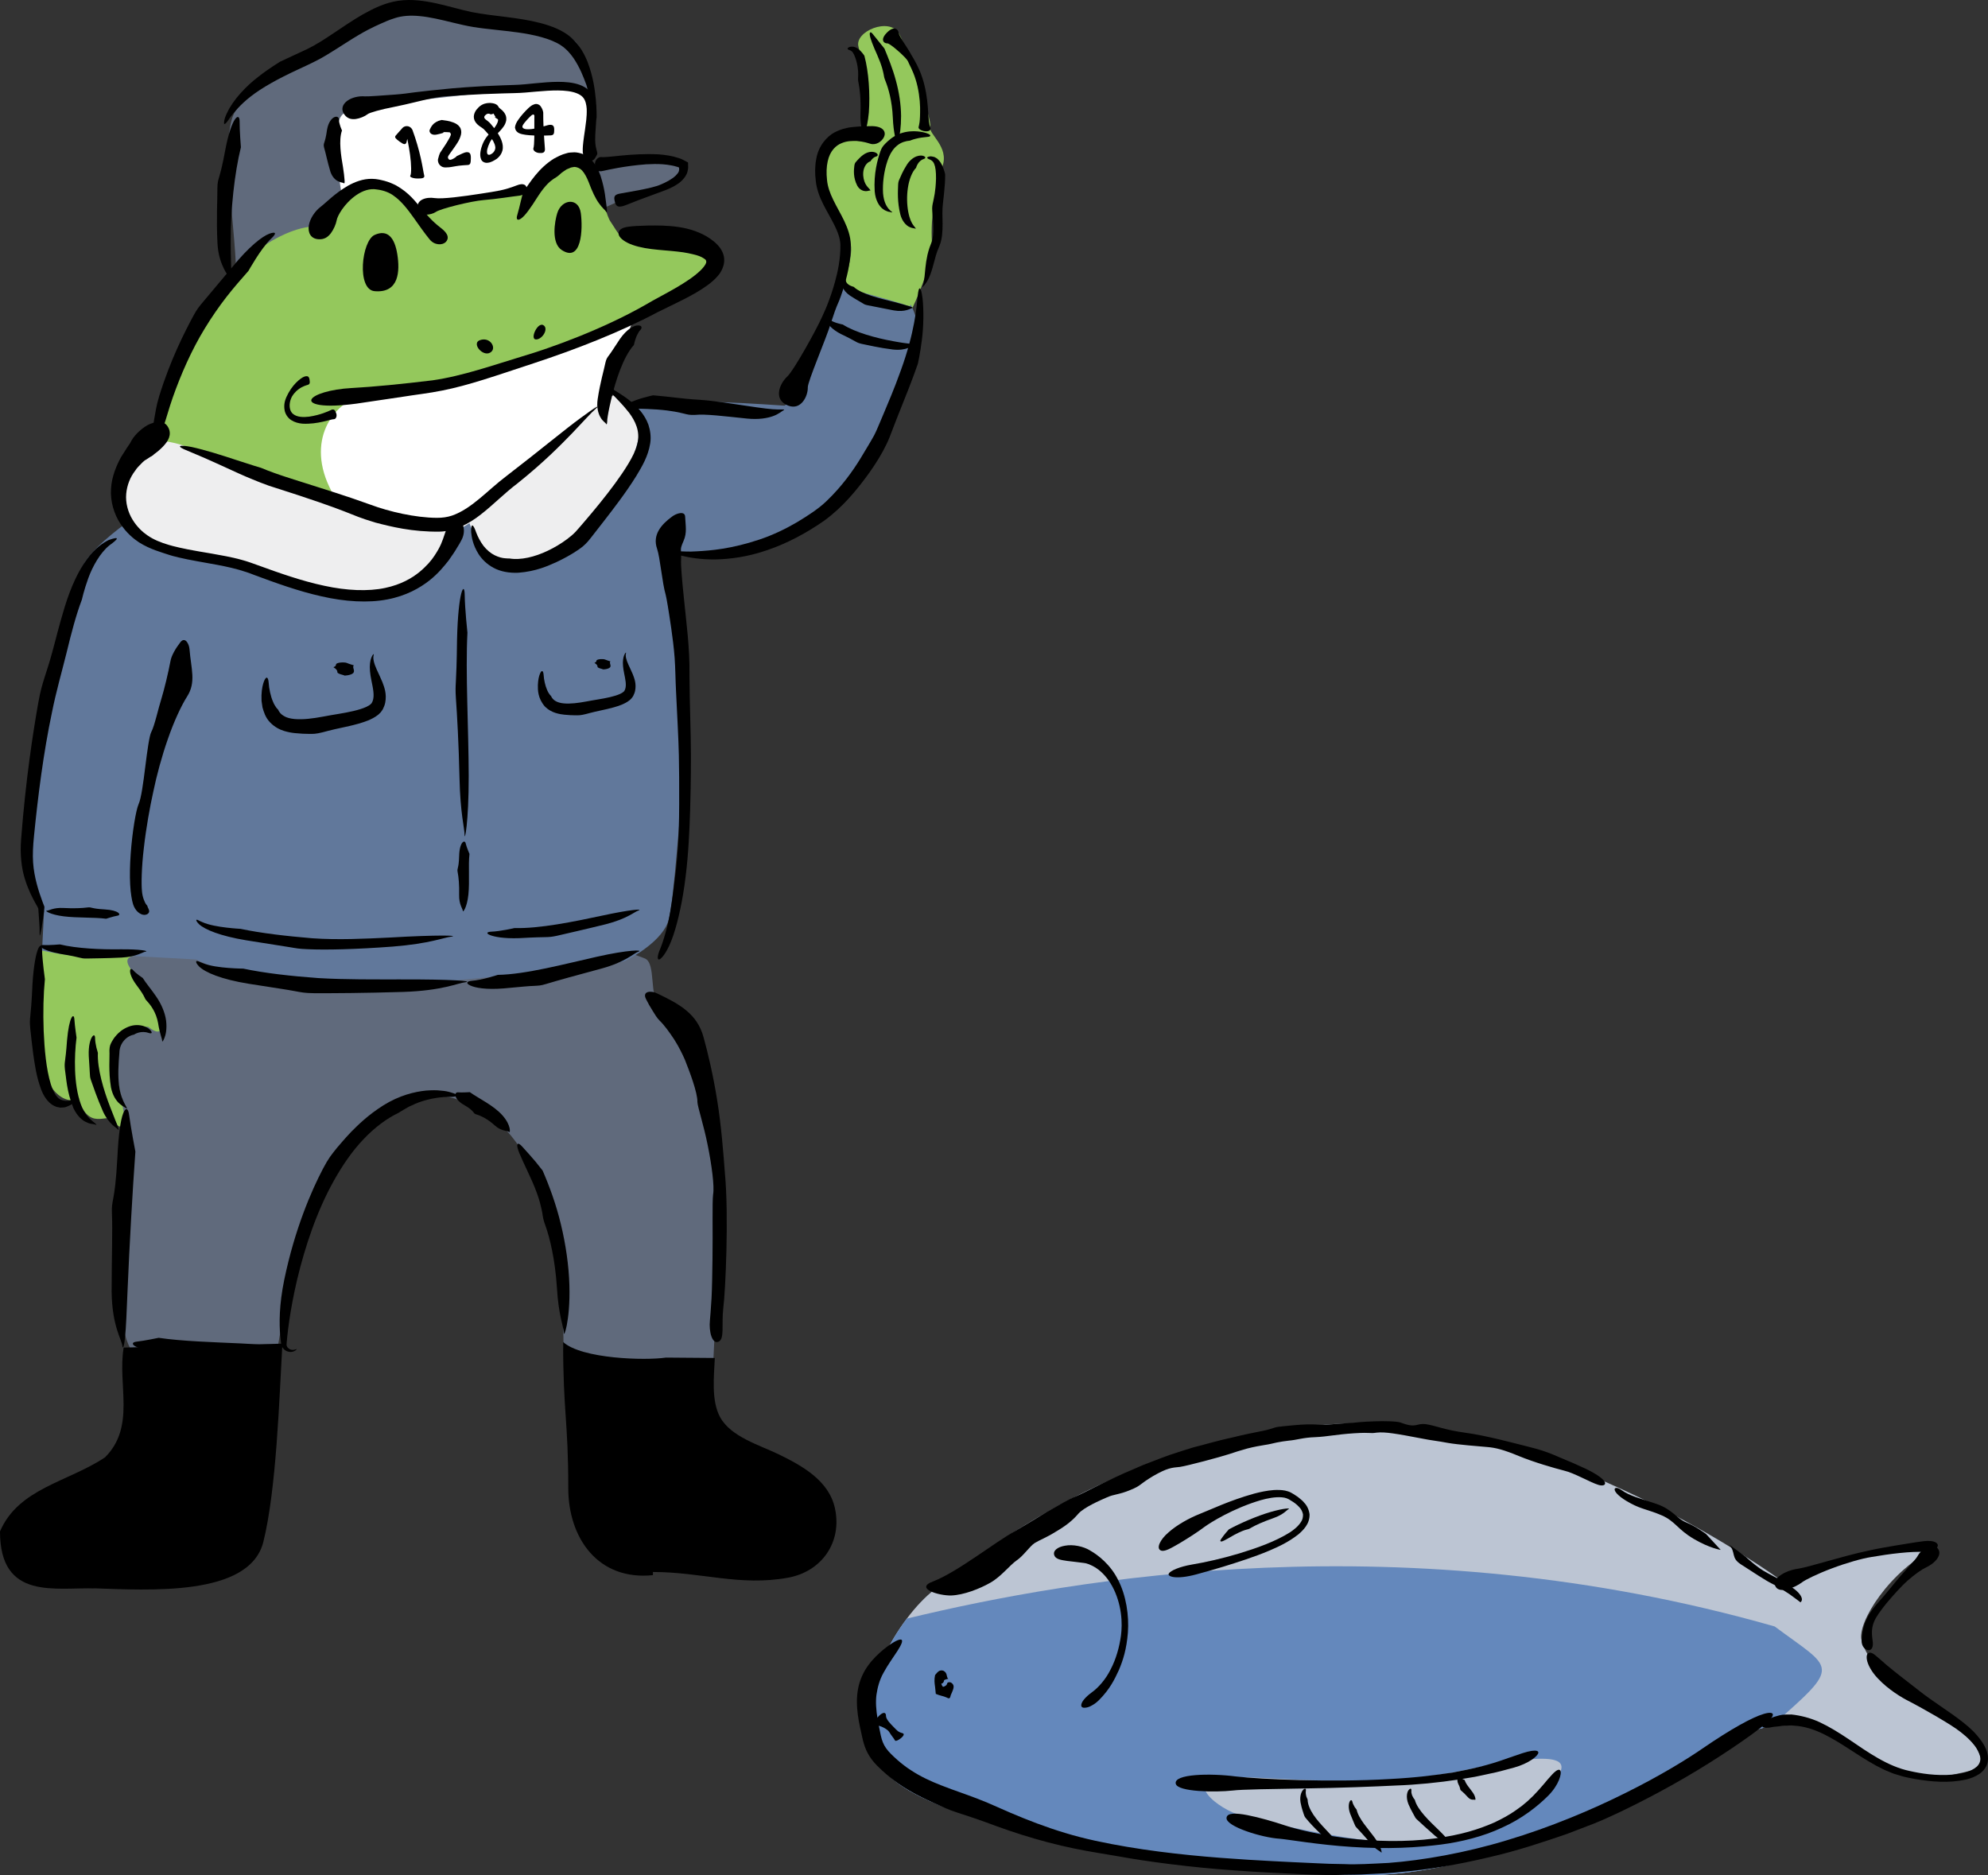 <!--?xml version="1.0" encoding="utf-8"?-->
<!-- Generator: Adobe Illustrator 22.1.0, SVG Export Plug-In . SVG Version: 6.00 Build 0)  -->
<svg version="1.1" id="_x31_1" xmlns="http://www.w3.org/2000/svg" xmlns:xlink="http://www.w3.org/1999/xlink" x="0px" y="0px" viewBox="0 0 720 679.219" style="width: 720px;" xml:space="preserve">
<rect x="0" y="0" width="720" height="679.219" fill="#333333" stroke="none"/>
<style type="text/css">
 .stblack{fill:#000000;}
	.st0{fill:#606A7C;}
	.st1{fill:#FFFFFF;}
	.st2{fill:#94C85C;}
	.st3{fill:#61789B;}
	.st4{fill:#EEEEEF;}
	.st5{fill:#BCC5D3;}
	.st6{fill:#6488BC;}
</style>
<g id="svgID1">
	<path class="st0" d="M85.613,103.687c0.307-19.118-6.514-54.16-0.288-63.583c6.227-9.423,55.983-38.899,65.571-37.655
		c9.588,1.244,17.529,3.575,22.158,4.345c4.629,0.77,30.334,0.59,36.166,9.285c5.832,8.696,3.272,44.574,3.272,44.574
		s35.742-8.174,35.739,2.726c-0.001,2.005-13.792,4.68-28.401,11.442c-20.641,9.554-46.122,24.077-66.297,28.866
		C119.079,111.866,85.613,103.687,85.613,103.687z" style="opacity: 1;"></path>
	<path class="st1" d="M124.006,71.959c0,0-5.122-27.363,0.498-30.848s53.892-7.374,70.907-9.84s19.02,2.145,17.082,25.067
		c0,4.316-22.802,12.902-22.802,12.902l-38.089,6.88C151.602,76.12,135.899,83.847,124.006,71.959z" style="opacity: 1;"></path>
	<path class="st2" d="M54.107,165.059c-2.485-14.914,28.46-67.912,42.241-76.575s20.862-6.138,20.862-6.138
		s2.151-13.357,14.198-14.973s20.194,8.747,20.194,8.747l38.089-6.88c0,0,11.396-12.12,18.936-12.627
		c7.541-0.507,9.591,19.538,12.499,23.664c2.908,4.126,4.636,10.129,16.362,8.208c24.807-4.064,21.332,9.091,17.656,12.494
		c-2.175,2.014-11.886,6.686-19.452,10.165c-6.254,2.876-10.918,8.327-12.861,14.928c-2.842,9.655-5.95,22.797-2.887,25.822
		c4.976,4.914,58.197,5.864,68.986-4.975s16.224-42.967,16.224-42.967s3.864-10.561,2.98-15.389
		c-0.884-4.829-10.37-18.419-10.961-26.331s6.839-11.873,13.737-14.097c6.898-2.224,1.492-25.724,0-31.24
		c-1.492-5.516,11.165-10.748,14.601-4.84s12.147,31.576,11.415,33.999c-0.732,2.422,6.903,7.112,4.419,14.134
		c-2.484,7.022-4.389,18.672-3.835,27.144c0.554,8.472-7.066,24.216-7.066,24.216s-14.467,62.002-54.263,70.307
		s-44.596,17.485-44.596,17.485L69.684,387.733c0,0-25.002,25.442-27.378,19.372c-2.376-6.071-9.13,4.117-13.993-8.937
		c-7.843,2.728-20.391-9.482-13.082-53.888s8.188-62.696,8.188-62.696L54.107,165.059z" style="opacity: 1;"></path>
	<path class="st1" d="M131.408,143.179c-10.657,2.605-21.061,16.45-11.292,34.841c-7.668,0.132,4.699,16.886,4.699,16.886
		l42.56-4.371l23.351-9.062l27.495-34.009l11.184-32.087C229.405,115.375,174.447,138.914,131.408,143.179z" style="opacity: 1;"></path>
	<path class="st0" d="M53.01,496.167c0,0-9.993-8.52-8.28-21.457c1.713-12.937,0.083-71.9,0.083-71.9s-3.727-17.836-2.844-24.039
		s7.959-6.929,11.722-6.886c0,0,4.988,4.291,4.677-0.614c-0.311-4.905-7.477-15.45-10.255-19.172c-2.778-3.722-2.497-5.167,0-5.84
		c2.497-0.673,110.477-24.864,110.477-24.864s70.898,23.94,75.011,25.771c4.113,1.832,1.32,13.704,5.354,16.917
		c4.034,3.213,15.825,21.741,19.238,45.973c3.413,24.232,0,86.111,0,86.111l-29.788,11.316c0,0-24.489-15.771-24.346-19.516
		c0.143-3.745,0.143-62.673-24.369-81.902c-24.513-19.229-42.461-4.962-51.484,5.273c-9.023,10.235-19.776,36.301-23.296,53.655
		s-6.516,35.357-6.516,35.357L53.01,496.167z" style="opacity: 1;"></path>
	<path class="st3" d="M15.231,344.28l0.727-14.349c0,0-5.55-10.548-5.123-34.804c0.427-24.256,11.88-80.662,20.596-92.526
		s33.761-25.611,33.761-25.611s93.216,15.465,100.487,12.028c7.271-3.437,48.588-37.273,52.542-41.557
		c3.954-4.284,8.424,2.817,15.382-0.544c6.957-3.36,48.807-0.046,50.411,0s3.43-8.406,3.43-8.406l17.712-34.561
		c0,0,21.222,5.762,23.256,6.678s0.937-1.671,2.034,0.916c1.098,2.588,5.58,12.974-2.034,24.707
		c-7.614,11.732-15.818,46.403-40.968,56.307s-43.581,7.851-43.581,7.851s7.025,47.035,4.547,71.519s-4.253,53.714-6.229,61.189
		c-1.976,7.475-13.292,13.767-15.904,14.952c-2.611,1.185-92.735,11.279-114.504,10.098s-40.723-10.653-40.723-10.653l-22.933-1.257
		C48.115,346.259,33.724,348.326,15.231,344.28z" style="opacity: 1;"></path>
	<path class="st4" d="M222.174,143.179c9.934,5.856,11.164,9.21,8.012,19.602s-10.532,29.044-24.458,36.188
		s-23.971,7.863-28.293,3.657c-4.322-4.206-7.403-13.122-7.403-13.122l-5.037,3.057c0,0-12.128,20.969-27.155,23.717
		c-15.027,2.747-46.34-10.989-55.146-12.088s-23.527-2.238-35.269-13.757s-1.572-23.332,3.1-27.453
		c4.673-4.121,7.971-3.572,12.918-2.473s10.742,4.443,13.067,4.694c2.325,0.251,56.513,19.483,67.762,22.23
		c11.249,2.747,21.914,1.648,28.538-3.846c6.623-5.495,45.409-38.714,45.409-38.714L222.174,143.179z" style="opacity: 1;"></path>
	<path class="st5" d="M707.32,642.736c-10.361,2.088-23.206,0.169-38.282-11.4c-12.845-9.848-18.266-9.086-27.102-6.49
		c-1.525,0.423-3.134,0.903-4.912,1.411c-21.879,8.522-89.296,56.38-150.106,52.768c-60.81-3.584-137.966-15.464-161.737-33.157
		c-19.084-14.194-9.824-42.299,3.247-59.626c3.218-4.289,6.69-7.929,10.022-10.525c16.797-13.093,67.698-55.026,145.221-59.964
		c77.495-4.938,161.483,56.691,161.483,56.691s47.655-18.173,56.294-12.021c-16.939,8.099-29.05,27.4-27.215,33.777
		c1.835,6.406,8.78,16.056,21.766,22.095c13.015,6.01,17.531,11.711,20.326,17.749C719.148,640.111,717.709,640.648,707.32,642.736z
		" style="opacity: 1;"></path>
	<path class="st6" d="M641.936,624.845c-1.525,0.423-3.134,0.903-4.912,1.411c-21.879,8.522-89.296,56.38-150.106,52.768
		c-60.81-3.584-137.966-15.464-161.737-33.157c-19.084-14.194-9.824-42.299,3.247-59.626c60.697-14.702,180.426-35.386,314.327,2.85
		C664.013,604.951,667.288,602.637,641.936,624.845z" style="opacity: 1;"></path>
	<path class="st5" d="M423.341,569.88c-8.883,1.137-4.922-9.137,2.448-14.413s26.283-14.93,35.136-14.93
		c8.853,0,13.104,3.907,10.777,9.596C469.376,555.822,449.09,566.585,423.341,569.88z" style="opacity: 1;"></path>
	<path class="st5" d="M450.061,657.736c-9.114-2.384-22.566-13.486-5.85-14.058c16.715-0.572,51.424,4.84,86.987-2.693
		c35.563-7.533,37.977-3.445,31.539,4.365c-6.439,7.811-27.17,20.665-45.376,22.282
		C499.155,669.251,462.938,661.104,450.061,657.736z" style="opacity: 1;"></path>
	<path class="stblack" d="M143.481,67.168c-1.297-0.665-2.683-1.243-4.131-1.644c-1.485-0.367-2.8-0.726-4.578-0.755
		c-3.388-0.063-6.335,1.167-8.736,2.497c-4.796,2.772-7.924,6.118-9.922,7.647c-1.998,1.52-3.855,4.175-4.26,6.746
		c-0.415,2.633,0.702,4.755,3.354,4.977c2.207,0.214,3.546-0.784,4.611-2.145c1.021-1.386,1.855-3.26,2.124-4.747
		c0.212-1.419,2.663-6.041,7.147-9.114c2.217-1.517,4.859-2.468,7.349-2.013c2.607,0.302,4.803,1.248,6.132,2.271
		c2.757,1.911,5.038,4.878,7.146,7.826c2.093,2.964,4.124,5.859,5.884,7.997c1.781,2.194,4.605,2.14,5.796,0.991
		c0.62-0.565,0.91-1.381,0.671-2.265c-0.254-0.878-1-1.837-2.536-2.994c-3.078-2.371-4.969-4.632-7.025-7.067
		C150.393,73.018,148.353,69.939,143.481,67.168z" style="opacity: 1;"></path>
	<path class="stblack" d="M189.441,69.596c2.636-3.689,5.58-8.635,11.137-12.117c1.405-0.743,2.789-1.528,4.582-1.961
		c0.786-0.32,1.893-0.28,2.847-0.354c0.984,0.006,2.112,0.28,3.08,0.621c1.98,0.864,3.473,2.323,4.37,3.727
		c0.974,1.416,1.549,2.812,2.042,4.149c1.71,5.325,1.805,8.749,2.141,10.793c0.277,1.997,0.272,2.844-0.138,2.2
		c-0.384-0.628-1.436-1.383-2.605-3.073c-1.211-1.652-2.434-4.208-3.706-7.646c-0.673-1.678-1.452-3.181-2.37-4.176
		c-0.94-0.962-1.897-1.255-2.8-1.31c-0.523,0.139-0.961,0.109-1.449,0.306c-0.481,0.209-0.939,0.408-1.37,0.595
		c-0.859,0.608-1.658,1.038-2.193,1.579c-1.1,1.025-1.482,1.226-2.549,1.888c-1.011,0.726-2.81,1.939-5.628,6.297
		c-2.747,4.39-4.683,7.026-6.045,7.985c-1.331,0.984-1.933,0.389-1.472-1.111c0.46-1.499,0.935-3.587,1.355-5.31
		C189.105,70.94,189.441,69.596,189.441,69.596z" style="opacity: 1;"></path>
	<path class="stblack" d="M193.385,131.537c14.896-4.901,31.235-11.238,44.681-18.419c6.593-3.292,13.171-6.116,18.389-9.97
		c1.312-0.987,2.561-2.042,3.676-3.403c1.095-1.259,2.231-3.531,2.16-5.59c0.023-2.052-1.076-3.99-2.167-5.179
		c-1.093-1.235-2.01-1.867-2.874-2.502c-3.325-2.323-7.573-3.705-11.576-4.263c-4.009-0.587-7.768-0.569-10.866-0.525
		c-3.117,0.07-5.628,0.18-7.476,0.468c-1.833,0.303-3.122,0.876-3.297,2.249c-0.137,1.087,1.079,2.466,3.319,3.57
		c2.226,1.116,5.36,1.831,8.571,2.231c3.23,0.408,6.515,0.583,9.383,0.911c2.891,0.291,5.311,0.838,7.172,1.378
		c0.473,0.135,1.054,0.349,1.662,0.652c0.594,0.32,1.179,0.686,1.341,0.875c0.272,0.254,0.393,0.722,0.247,1.217
		c-0.216,0.66-1.091,1.833-2.169,2.847c-2.216,2.116-5.382,4.198-8.859,6.218c-3.455,2.024-7.442,4.021-11.281,6.295
		c-15.39,8.725-33.714,15.345-44.149,18.436c-10.493,3.162-21.741,7.165-32.617,8.716c-10.987,1.335-21.448,2.364-29.322,2.787
		c-7.891,0.434-13.736,2.41-14.518,4.12c-0.79,1.648,3.665,3.239,16.325,1.528c6.282-0.931,11.65-1.729,16.63-2.468
		c4.935-0.799,9.531-1.272,14.368-2.264C169.722,139.57,179.358,136.158,193.385,131.537z" style="opacity: 1;"></path>
	<path class="stblack" d="M120.93,151.831c-0.984-0.073-5.837,1.94-11.397,1.619c-1.376-0.118-2.818-0.485-4.05-1.28
		c-1.241-0.794-2.08-2.122-2.358-3.356c-0.54-2.53,0.341-4.309,0.587-4.969c0.92-2.052,2.158-3.857,3.442-5.164
		c1.273-1.309,2.545-2.116,3.088-2.278c1.092-0.343,1.669-0.147,1.858,1.057c0.204,1.229,0.132,1.731-0.72,1.959
		c-0.418,0.124-1.906,0.533-3.222,1.549c-1.352,0.958-2.404,2.436-2.695,3.237c-0.877,2.041-0.793,4.598,0.698,5.735
		c1.451,1.199,3.816,1.221,5.78,0.97c4.035-0.586,7.114-1.997,7.78-2.333c1.347-0.736,1.696,0.194,2.046,1.122
		C122.123,150.624,121.741,151.808,120.93,151.831z" style="opacity: 1;"></path>
	<path class="stblack" d="M89.987,98.106c-2.505,2.84-5.355,6.091-8.017,9.506c-2.683,3.468-5.315,7.27-7.753,11.265
		c-4.875,7.946-8.763,16.89-11.655,25.12c-1.454,4.12-2.327,7.672-3.48,10.837c-0.536,1.542-1.038,2.909-1.5,4.106
		c-0.234,0.62-0.463,1.168-0.612,1.491c-0.165,0.406-0.289,0.871-0.407,1.303c-0.241,0.887-0.396,1.636-0.717,2.408
		c-0.09,0.187-0.161,0.411-0.45,0.716c-0.186,0.169-0.34,0.302-0.68,0.333c-0.355,0.033-0.516-0.065-0.609-0.134
		c-0.493-0.335-0.453-0.521-0.569-0.699c-0.22-0.652-0.071-0.65,0.378-0.088c0.131,0.123,0.263,0.322,0.635,0.347
		c0.454-0.068,0.472-0.455,0.51-0.642c0.057-0.466,0.008-0.951-0.045-1.509c-0.055-0.557-0.132-1.174-0.155-1.895
		c-0.034-0.726,0.102-1.591,0.156-2.41c0.155-1.703,0.387-3.716,0.785-6.098c0.418-2.329,0.839-5.354,1.869-8.627
		c4.069-13.185,9.156-23.042,12.22-28.781c1.537-2.858,2.183-3.547,3.807-5.498c1.618-1.928,4.259-5.075,10.424-12.42
		c6.006-7.378,10.763-11.094,13.414-12.089c2.669-0.953,2.558,0.04,0.662,1.779c-1.897,1.842-3.972,4.773-5.533,7.234
		C91.1,96.128,89.987,98.106,89.987,98.106z" style="opacity: 1;"></path>
	<path class="stblack" d="M94.542,169.447c6.174,2.608,13.577,4.701,21.266,7.197c3.859,1.222,7.828,2.491,11.855,3.859
		c2.009,0.705,4.035,1.416,6.076,2.132c2.004,0.734,3.925,1.379,5.957,1.958c4.028,1.149,8.187,2.032,12.345,2.542
		c2.077,0.252,4.156,0.406,6.197,0.417c1.992-0.001,3.682-0.223,5.484-0.816c7.172-2.487,12.864-9.174,19.612-14.254
		c12.777-9.83,21.554-17.19,27.023-21.149c5.431-4.019,7.316-4.955,5.467-3.355c-1.852,1.605-4.271,4.406-8.512,8.835
		c-4.268,4.397-10.263,10.554-19.877,18.247c-4.825,3.639-8.785,7.785-13.275,11.261c-4.377,3.474-9.63,6.119-14.961,6.231
		c-9.846,0.138-17.588-1.802-23.291-3.296c-11.203-3.378-5.731-2.907-38.563-13.35c-8.245-2.971-14.304-6.064-19.082-8.165
		c-4.749-2.163-8.124-3.542-10.273-4.449c-4.326-1.7-3.47-2.355,1.428-1.394c4.843,1.047,11.157,3.055,16.211,4.73
		C90.686,168.313,94.542,169.447,94.542,169.447z" style="opacity: 1;"></path>
	<path class="stblack" d="M229.594,124.929c-3.998,4.463-6.717,13.241-8.281,19.935c-0.813,3.395-1.182,5.582-1.369,7.03
		c-0.001,1.279-0.173,2.156-0.431,1.637c-0.227-0.475-1.212-0.9-2.016-2.341c-0.839-1.39-1.492-3.675-1.032-6.665
		c0.889-5.958,2.258-10.462,2.827-13.271c0.325-1.387,0.637-1.696,1.281-2.601c0.702-0.889,1.636-2.402,3.985-5.936
		c2.459-3.514,5.084-4.93,6.594-4.846c1.396-0.008,1.451,0.9,0.753,1.673c-0.38,0.357-0.721,0.907-1.012,1.514
		c-0.315,0.558-0.561,1.179-0.74,1.786C229.754,123.975,229.594,124.929,229.594,124.929z" style="opacity: 1;"></path>
	<path class="stblack" d="M87.252,53.336c-2.346,9.425-3.76,22.94-3.695,33.851c-0.019,5.467,0.183,9.294,0.238,11.647
		c0.074,2.346-0.221,3.239-0.467,2.418c-0.21-0.824-1.202-1.845-2.199-3.852c-0.979-1.992-2.162-4.988-2.371-9.396
		c-0.44-8.784,0.008-15.749-0.024-19.855c0.066-4.091,0.746-2.28,2.911-14.13c2.257-11.739,5.133-13.54,5.14-10.087
		C86.758,47.416,87.252,53.336,87.252,53.336z" style="opacity: 1;"></path>
	<path class="stblack" d="M101.375,22.371c3.123-1.451,6.406-2.978,9.818-4.563c3.202-1.545,6.359-3.604,9.685-5.832
		c3.312-2.218,6.761-4.587,10.532-6.764c3.789-2.126,7.941-4.196,12.853-4.935c4.853-0.694,9.56,0.029,13.936,0.982
		c4.39,0.969,8.56,2.253,12.57,3.1c7.986,1.58,16.735,1.824,24.963,3.989c4.112,1.087,8.038,2.568,11.204,5.296
		c3.011,2.739,4.689,5.89,5.832,8.696c2.186,5.688,2.666,10.297,3.023,13.661c0.548,6.745,0.221,8.792-0.114,6.404
		c-0.398-2.385-1.335-5.984-3.311-11.672c-1.029-2.807-2.314-6.203-4.619-9.637c-1.17-1.686-2.618-3.359-4.51-4.625
		c-1.891-1.273-4.376-2.243-7.158-3.03c-5.621-1.545-11.347-2.057-16.719-2.662c-2.697-0.293-5.327-0.577-7.904-0.998
		c-2.592-0.42-5.009-1.009-7.281-1.554c-4.539-1.116-8.578-2.071-12.133-2.393c-3.559-0.361-6.542-0.065-8.863,0.67
		c-2.38,0.728-3.903,1.467-5.321,2.086c-1.415,0.645-2.729,1.215-4.628,2.221c-1.905,0.993-4.38,2.424-8.163,4.849
		c-1.902,1.206-4.118,2.67-6.894,4.331c-2.774,1.707-6.276,3.339-10.062,5.095c-7.654,3.527-13.326,6.749-17.265,9.819
		c-3.936,3.056-6.102,5.82-7.463,7.618c-1.248,1.85-1.954,2.644-2.186,2.318c-0.159-0.281-0.058-1.813,1.09-4.054
		c2.115-4.592,6.857-9.626,11.193-12.92c2.139-1.71,4.144-3.037,5.575-3.999C100.499,22.936,101.375,22.371,101.375,22.371z" style="opacity: 1;"></path>
	<path class="stblack" d="M123.86,47.246c-1.277,3.613-0.318,9.273,0.364,13.269c0.318,2.043,0.467,3.409,0.541,4.461
		c0.117,0.982,0.026,1.669-0.23,1.401c-0.208-0.274-1.056-0.171-2.028-0.707c-1.052-0.467-2.204-1.583-2.851-3.505
		c-1.142-3.824-1.715-6.862-2.281-8.709c-0.43-1.846,0.334-1.065,1.066-6.461c0.474-2.724,1.707-4.171,2.68-4.57
		c0.955-0.409,1.625,0.087,1.631,0.817c-0.019,0.733,0.248,1.775,0.529,2.581C123.573,46.643,123.86,47.246,123.86,47.246z" style="opacity: 1;"></path>
	<path class="stblack" d="M161.586,32.209c-1.945,0.196-3.916,0.395-5.834,0.588c-1.351,0.156-3.328,0.382-5.577,0.639
		c-2.3,0.322-4.629,0.641-7.047,0.813c-4.794,0.336-9.47,0.721-10.983,0.653c-2.026-0.172-4.616,0.316-6.363,1.601
		c-1.776,1.291-2.405,3.177-1.027,5.015c1.132,1.535,2.604,1.768,4.117,1.582c1.509-0.209,3.191-0.929,4.27-1.74
		c0.669-0.572,4.819-1.728,9.704-2.67c4.946-0.976,10.102-2.395,12.668-2.873c2.703-0.595,5.295-0.964,7.076-1.011
		c1.301-0.045,9.622-0.728,19.75-0.978c2.514-0.09,5.187-0.072,7.915-0.305c2.691-0.218,5.367-0.499,7.972-0.649
		c2.599-0.15,5.14-0.185,7.427,0.12c2.272,0.296,4.312,0.999,5.398,2.165c1.03,1.124,1.325,2.741,1.436,4.215
		c0.054,1.509-0.027,2.887-0.167,4.127c-0.272,2.475-0.593,4.365-0.797,5.828c-0.406,2.954-0.504,4.209-0.467,5.505
		c-0.022,1.279,0.759,2.578,1.707,3.106c0.961,0.554,1.93,0.27,2.378-0.218c0.487-0.489,0.798-1.255,1.026-1.616
		c0.274-0.481,0.202-0.634-0.183-2.063c-0.341-1.35-0.513-2.531-0.391-5.237c0.09-1.407,0.205-3.195,0.36-5.623
		c0.061-1.247,0.09-2.698-0.081-4.422c-0.183-1.66-0.602-3.932-2.453-5.894c-2.005-1.99-4.751-2.69-7.332-3.017
		c-2.628-0.311-5.31-0.23-7.999-0.05c-2.688,0.183-5.39,0.493-8.022,0.73c-2.583,0.254-5.2,0.255-7.788,0.368
		C172.033,31.232,163.402,32.002,161.586,32.209z" style="opacity: 1;"></path>
	<path class="stblack" d="M217.867,56.878c1.715,0.333,10.918-1.483,20.698-0.971c2.456,0.189,4.878,0.55,7.272,1.353
		c0.795,0.226,1.477,0.573,2.133,0.936l0.993,0.524l0.23,0.139l0.006,0.278l0.011,0.551c0.045,0.74,0.033,1.45-0.156,2.141
		c-0.094,0.708-0.414,1.337-0.772,1.943c-1.441,2.187-3.106,3.049-4.425,3.818c-1.336,0.685-2.371,1.12-2.973,1.327
		c-3.603,1.335-7.067,2.618-9.845,3.646c-2.742,1.053-4.714,1.923-5.521,2.105c-1.604,0.36-2.394,0.18-2.827-1.56
		c-0.428-1.74-0.296-2.512,1.518-2.929c1.823-0.406,12.114-1.907,15.093-3.352c1.968-0.816,3.948-1.855,5.397-3.199
		c0.341-0.332,0.627-0.73,0.898-1.04c0.11-0.291,0.307-0.528,0.325-0.823c0.06-0.282,0.092-0.553,0.025-0.82
		c0.059-0.325-0.249-0.397-0.522-0.475l-0.744-0.204c-0.428-0.13-0.97-0.273-1.477-0.347c-1.009-0.222-2.061-0.314-3.084-0.417
		c-2.07-0.153-4.123-0.096-6.065,0.006c-7.798,0.588-13.914,2.01-15.336,2.324c-2.84,0.761-3.049-0.667-3.233-2.089
		C215.301,58.318,216.453,56.718,217.867,56.878z" style="opacity: 1;"></path>
	<path class="stblack" d="M236.519,143.179c4.945,0.365,10.758,1.283,16.366,1.59c6.304,0.397,12.161,1.496,17.565,2.236
		c5.355,0.803,8.992,1.284,11.095,1.291c2.068,0.001,2.931-0.107,2.224,0.309c-0.686,0.357-1.666,1.338-3.78,2.105
		c-2.082,0.754-5.193,1.312-9.429,0.891c-8.471-0.869-15.044-1.724-18.834-1.328c-2.057,0.08-2.604-0.124-4.122-0.492
		c-1.508-0.335-3.989-1.04-9.64-1.463c-5.637-0.386-8.706-0.259-10.355-0.408c-1.638-0.124-1.828-0.864-0.226-1.742
		c1.585-0.792,3.856-1.631,5.756-2.148C235.035,143.486,236.519,143.179,236.519,143.179z" style="opacity: 1;"></path>
	<path class="stblack" d="M300.098,109.162c-0.675,1.899-1.523,3.779-2.363,5.593c-2.293,5.121-10.223,19.32-12.51,21.512
		c-3.122,2.874-5.221,8.727,0.39,10.698c4.555,1.623,7.01-3.52,6.947-6.63c-0.138-1.997,6.779-17.958,8.4-23.454
		c0.924-2.851,1.843-5.509,2.647-7.263c0.303-0.637,1.274-3.064,2.333-6.742c1.052-3.686,2.218-8.596,2.19-14.315
		c-0.067-3.026-1.147-5.948-2.409-8.602c-1.277-2.654-2.771-5.134-3.948-7.585c-1.207-2.464-2.048-4.835-2.257-7.236
		c-0.275-2.44-0.189-4.752,0.245-6.687c0.827-3.875,3.062-5.861,5.125-6.636c2.075-0.872,3.97-0.748,5.316-0.767
		c2.8,0.265,3.873,0.696,4.916,0.991c2.065,0.682,4.222-0.705,5.034-2.429c0.793-1.652-0.003-3.804-4.22-3.93
		c-2.031,0.012-3.505-0.01-6.879,0.307c-0.847,0.099-1.801,0.178-2.938,0.51c-1.124,0.218-2.41,0.725-3.818,1.423
		c-2.791,1.444-5.907,4.919-6.681,9.666c-0.491,2.498-0.514,5.226-0.156,8.012c0.298,2.878,1.407,5.878,2.736,8.467
		c2.643,5.212,6.047,10.005,6.167,14.608c0.083,4.978-0.956,9.856-1.963,13.438C301.404,105.742,300.431,108.279,300.098,109.162z" style="opacity: 1;"></path>
	<path class="stblack" d="M313.056,20.187c1.609,6.002,2.097,13.905,1.614,20.573c-0.602,6.626-2.196,9.121-2.108,8.149
		c0.049-0.985-1.11-3.04-0.919-7.925c0.181-4.896-0.24-8.8-0.713-11.015c-0.231-1.111-0.181-1.429-0.132-2.313
		c0.004-0.854,0.165-2.393-0.629-5.498c-0.425-1.523-0.897-2.56-1.276-3.102c-0.345-0.55-0.757-0.722-1.19-0.902
		c-0.851-0.233-1.102-0.721,0.026-1.152c0.551-0.123,1.372-0.209,2.087,0.139c0.747,0.291,1.329,0.802,1.813,1.269
		C312.537,19.365,313.056,20.187,313.056,20.187z" style="opacity: 1;"></path>
	<path class="stblack" d="M320.323,17.594c1.33,3.257,2.971,7.191,4.113,11.472c1.181,4.264,1.882,8.831,1.91,12.967
		c-0.018,8.286-1.846,11.4-1.701,10.196c0.008-1.218-1.043-3.694-1.293-9.639c-0.261-5.977-1.598-10.59-2.618-13.141
		c-0.519-1.28-0.565-1.669-0.745-2.741c-0.24-1.051-0.542-2.823-2.212-6.625c-1.691-3.785-2.603-6.125-2.752-7.366
		c-0.161-1.235,0.367-1.319,1.108-0.335C317.674,14.301,320.323,17.594,320.323,17.594z" style="opacity: 1;"></path>
	<path class="stblack" d="M330.872,21.237c-0.369-0.591-0.733-1.196-1.063-1.804c-0.879-1.747-4.12-6.193-4.298-7.38
		c-0.197-1.634-1.851-2.87-4.512-0.001c-2.182,2.342-0.963,3.697,0.354,3.658c0.873-0.061,5.003,3.589,6.245,4.937
		c0.659,0.686,1.237,1.387,1.432,1.974c0.119,0.435,1.592,2.891,2.585,6.166c1.05,3.253,1.569,7.261,1.616,10.101
		c0.068,5.59-0.398,6.375-0.542,7.112c-0.39,1.47,5.106,2.604,4.237,0.051c-0.471-1.228-0.545-1.777-0.9-7.325
		c-0.203-2.955-0.834-7.206-2.046-10.718C332.832,24.47,331.161,21.816,330.872,21.237z" style="opacity: 1;"></path>
	<path class="stblack" d="M329.584,50.934c-1.538,0.132-3.126,0.586-4.456,1.619c-1.361,1.027-2.45,2.553-3.193,4.34
		c-1.516,3.701-2.2,8.085-2.166,11.79c-0.005,7.578,4.574,8.326,3.11,8.244c-0.277-0.116-0.649-0.178-1.176-0.26
		c-0.451-0.193-1.145-0.362-1.804-0.879c-1.416-0.942-2.845-3.201-3.102-6.475c-0.414-6.53,1.03-11.473,2.044-14.484
		c0.549-1.498,0.97-1.94,1.826-2.845c0.451-0.457,1.066-1.057,2.107-1.864c1.055-0.777,2.652-1.733,5.018-2.264
		c2.36-0.495,4.189-0.329,5.544-0.143c1.358,0.208,2.283,0.495,2.858,0.762c1.15,0.54,0.906,1.028-0.331,1.111
		c-1.237,0.087-2.885,0.333-4.148,0.656C330.444,50.555,329.584,50.934,329.584,50.934z" style="opacity: 1;"></path>
	<path class="stblack" d="M331.777,60.769c-1.485,1.518-2.528,4.324-2.958,7.243c-0.451,2.936-0.368,6.063,0.114,8.671
		c0.487,2.612,1.248,4.16,1.934,5.011c0.689,0.849,1.048,1.257,0.613,1.106c-0.389-0.174-1.17-0.072-2.302-0.685
		c-1.101-0.594-2.454-2.017-3.089-4.384c-1.177-4.714-0.884-8.53-0.811-10.812c0.057-1.144,0.234-1.448,0.598-2.269
		c0.422-0.806,0.797-2.21,2.696-5.189c1.008-1.472,2.27-2.432,3.399-2.833c1.136-0.401,2.021-0.331,2.517-0.13
		c0.995,0.406,0.693,0.926-0.07,1.134c-0.806,0.262-1.616,1.014-2.032,1.757C331.948,60.119,331.777,60.769,331.777,60.769z" style="opacity: 1;"></path>
	<path class="stblack" d="M342.31,63.129c0.033,2.211-0.156,4.526-0.405,6.933c-0.227,2.447-0.653,4.835-0.591,7.21
		c0.014,2.475,0.189,5.13-0.127,7.894c-0.165,1.381-0.462,2.805-1.063,4.191c-0.496,1.101-0.845,2.064-1.169,3.17
		c-0.627,2.162-1.082,4.187-1.643,5.843c-0.546,1.663-1.174,2.957-1.744,3.844c-1.172,1.765-1.839,2.042-1.467,1.425
		c0.356-0.637,0.543-1.772,0.75-3.541c0.232-1.782,0.263-4.215,1.059-7.837c0.227-0.904,0.454-1.791,0.761-2.647
		c0.135-0.43,0.321-0.845,0.48-1.259c0.136-0.372,0.27-0.668,0.36-1.027c0.405-1.368,0.491-2.797,0.514-4.109
		c0.011-2.645-0.277-4.912-0.385-6.67c-0.125-1.78,0.08-2.358,0.346-3.636c0.233-1.292,0.879-3.429,1.012-8.249
		c0.026-2.386-0.194-4.216-0.651-5.261c-0.409-1.054-1.071-1.415-1.669-1.662c-1.185-0.433-1.274-0.938,0.397-1.131
		c0.401,0.048,0.867,0.132,1.345,0.256c0.396,0.252,0.965,0.457,1.29,0.85c0.775,0.728,1.296,1.658,1.635,2.468
		C342.059,61.838,342.31,63.129,342.31,63.129z" style="opacity: 1;"></path>
	<path class="stblack" d="M332.454,131.649c-2.026,5.955-4.618,12.285-7.258,18.914c-0.644,1.659-1.297,3.339-1.957,5.037l-0.995,2.597
		c-0.369,0.944-0.767,1.866-1.207,2.752c-1.718,3.58-3.825,6.888-6.09,10.13c-4.622,6.411-9.702,12.602-16.484,17.535
		c-6.473,4.508-13.486,8.24-20.593,10.636c-7.088,2.476-13.53,3.264-18.782,3.372c-5.28,0.066-9.403-0.663-12.373-1.374
		c-5.91-1.615-7.463-2.661-5.36-2.144c1.066,0.231,2.425,0.404,4.177,0.584c1.784-0.029,3.936,0.214,6.626,0.004
		c5.345-0.269,12.808-0.907,22.843-4.259c5.014-1.677,9.564-3.898,13.641-6.284c4.06-2.436,7.797-4.879,10.626-7.586
		c5.802-5.533,9.677-11.161,12.246-15.302c2.491-4.209,3.282-5.35,5.087-8.603c0.802-1.514,1.826-4.091,3.401-7.774
		c1.54-3.72,3.736-8.689,6.254-15.727c5.096-14.053,5.677-22.792,6.103-26.903c0.376-4.113,1.205-3.576,1.762,0.82
		c0.48,4.375,0.379,10.331-0.254,15.134C333.267,128.01,332.454,131.649,332.454,131.649z" style="opacity: 1;"></path>
	<path class="stblack" d="M309.171,103.882c1.458,1.374,4.011,2.486,6.67,3.343c2.683,0.867,5.551,1.532,8.128,2.184
		c5.14,1.368,7.153,1.972,6.475,2.137c-0.698,0.136-2.531,1.622-6.75,0.878c-4.153-0.817-7.478-1.472-9.464-1.863
		c-1.001-0.196-1.245-0.376-1.928-0.802c-0.676-0.463-1.83-0.98-4.476-2.706c-1.309-0.907-2.254-1.988-2.673-3.102
		c-0.448-1.127-0.175-2.119,0.113-2.534c0.685-0.847,1.05-0.316,1.101,0.313c0.096,0.71,0.795,1.334,1.489,1.663
		C308.546,103.738,309.171,103.882,309.171,103.882z" style="opacity: 1;"></path>
	<path class="stblack" d="M305.24,117.538c4.494,2.866,12.057,4.915,18.113,6.013c3.047,0.583,5.17,0.838,6.475,0.982
		c1.301,0.125,1.826,0.364,1.344,0.459c-0.856,0.131-2.736,2.18-7.868,1.589c-5.007-0.616-8.888-1.579-11.219-2.032
		c-2.3-0.558-1.226-0.566-7.58-3.595c-3.134-1.633-4.721-3.442-4.997-4.678c-0.181-1.303,0.569-0.938,1.023-0.479
		C301.971,116.936,305.24,117.538,305.24,117.538z" style="opacity: 1;"></path>
	<path class="stblack" d="M61.157,197.363c-2.843-0.829-5.608-1.936-7.813-3.501c-1.558-1.05-3.719-2.967-5.344-5.666
		c-1.648-2.674-2.583-6.103-2.29-9.329c0.273-3.227,1.558-6.222,3.21-8.33c0.675-1.117,1.609-1.947,2.276-2.648
		c0.66-0.71,1.26-1.195,1.733-1.432c2.319-1.43,4.968-3.321,6.736-5.432c1.813-2.041,2.614-4.526,0.831-6.885
		c-1.458-1.929-4.2-1.571-6.975-0.215c-2.691,1.528-5.283,4.14-6.284,6.375c-0.161,0.368-0.658,0.944-1.252,1.878
		c-0.59,0.931-1.347,2.127-2.226,3.515c-1.548,2.916-3.329,6.903-3.554,11.447c-0.292,4.525,1.166,9.159,3.368,12.487
		c2.175,3.388,4.908,5.58,6.777,6.808c4.058,2.564,8.254,3.631,11.002,4.568c1.006,0.347,4.841,1.357,10.422,2.333
		c5.577,1.087,12.891,1.936,20.308,4.911c7.608,2.825,15.999,5.888,24.423,7.752c8.386,1.925,16.894,2.455,23.813,1.095
		c6.819-1.295,11.754-4.153,15.165-6.825c3.432-2.724,5.403-5.306,6.948-7.212c1.41-2.002,2.374-3.407,3.018-4.55
		c0.7-1.117,1.188-1.919,1.599-2.742c1.855-3.305,0.742-6.64-0.83-7.516c-0.813-0.466-1.795-0.389-2.707,0.427
		c-0.9,0.829-1.722,2.377-2.499,4.891c-0.81,2.399-1.358,4.248-3.634,7.662c-1.115,1.726-2.807,3.738-5.51,5.984
		c-2.723,2.195-6.641,4.517-12.378,5.728c-6.111,1.313-13.998,0.982-22.052-0.788c-8.084-1.703-16.325-4.627-24.006-7.424
		c-1.885-0.682-3.874-1.418-5.853-1.944c-1.957-0.558-3.853-0.952-5.67-1.324c-3.634-0.722-6.945-1.236-9.807-1.737
		C66.367,198.767,62.483,197.768,61.157,197.363z" style="opacity: 1;"></path>
	<path class="stblack" d="M184.534,202.276c4.025,0.663,9.079-0.518,13.869-2.811c2.406-1.141,4.799-2.563,7.007-4.215
		c1.096-0.821,2.17-1.717,3.035-2.629c0.864-0.938,1.937-2.214,2.895-3.316c3.93-4.58,7.824-9.31,11.355-14.116
		c1.76-2.403,3.431-4.825,4.887-7.252c1.469-2.443,2.691-4.84,3.219-7.117c1.192-4.598-0.78-8.423-3.016-11.406
		c-2.309-2.953-4.611-5.163-6.228-6.877c-3.3-3.414-4.077-4.752-2.751-3.646c1.314,1.133,3.673,2.257,7.269,4.722
		c1.778,1.259,3.938,2.826,6.033,5.42c1.028,1.305,2.049,2.874,2.741,4.827c0.641,1.948,1.008,4.253,0.656,6.644
		c-0.751,4.809-3.04,8.525-5.031,11.85c-2.064,3.334-4.166,6.293-6.136,8.979c-3.956,5.358-7.379,9.638-9.849,12.832
		c-0.633,0.809-1.108,1.416-1.636,2.021c-0.575,0.656-1.085,1.126-1.585,1.564c-1.002,0.853-1.965,1.506-3.387,2.406
		c-1.43,0.882-3.317,1.999-6.348,3.431c-3.053,1.331-7.2,3.347-13.826,3.858c-3.311,0.147-6.486-0.435-8.97-1.793
		c-2.504-1.324-4.233-3.187-5.373-4.904c-2.218-3.533-2.549-6.363-2.724-8.058c-0.091-3.465,0.768-2.92,1.847,0.223
		c0.593,1.564,1.493,3.296,2.638,4.814c1.181,1.494,2.636,2.691,4.062,3.394c1.432,0.699,2.765,1.027,3.762,1.084
		C183.927,202.316,184.534,202.276,184.534,202.276z" style="opacity: 1;"></path>
	<path class="stblack" d="M248.134,187.084c0.148,3.311,0.755,5.843-0.572,8.832c-1.586,3.708-0.666,2.254-0.911,7.432
		c-0.068,1.301,0.318,6.576,1.115,14.044c0.713,7.438,2.111,17.2,1.942,27.346c0.039,9.921,0.516,20.213,0.527,28.984
		c0.001,8.747-0.163,15.911-0.288,19.645c-0.241,7.451-0.61,16.027-1.637,24.146c-0.978,8.118-2.603,15.768-4.468,21.291
		c-1.87,5.533-3.929,8.091-4.867,8.612c-0.973,0.513-1.07-0.989,0.138-3.77c1.155-2.816,2.775-8.253,3.654-13.605
		c0.932-5.341,1.462-10.496,1.733-12.638c0.375-2.127,1.058-9.234,1.306-16.261c0.254-7.03,0.158-13.971,0.17-15.708
		c0.013-0.857,0.014-5.454-0.112-11.852c-0.136-6.396-0.626-14.671-1.014-23.051c-0.222-4.161-0.241-8.507-0.511-12.222
		c-0.285-3.825-0.774-7.49-1.229-10.71c-0.929-6.443-1.73-11.148-2.026-12.213c-1.254-4.251-1.988-13.283-3.104-16.621
		c-1.779-5.068,1.555-8.824,5.405-11.654C245.13,185.804,248.031,185.045,248.134,187.084z" style="opacity: 1;"></path>
	<path class="stblack" d="M170.032,309.286c-0.481,4.089,0.107,9.896-0.394,14.707c-0.5,4.806-2.037,6.641-2.018,5.922
		c0.019-0.725-1.429-2.243-1.333-5.828c0.096-3.593-0.199-6.476-0.525-8.157c-0.328-1.684,0.396-0.948,0.531-5.972
		c0.135-5.015,2.02-5.977,2.352-4.533C168.981,306.863,170.032,309.286,170.032,309.286z" style="opacity: 1;"></path>
	<path class="stblack" d="M169.293,229.159c-0.754,14.427,0.431,34.828,0.461,51.872c0.011,17.052-1.489,23.895-1.496,21.337
		c-0.032-2.566-1.551-7.647-1.833-20.414c-0.289-12.773-0.878-22.991-1.305-28.962c-0.378-5.98,0.205-3.414,0.406-21.351
		c0.428-17.96,2.745-21.235,2.776-16.115C168.372,220.643,169.293,229.159,169.293,229.159z" style="opacity: 1;"></path>
	<path class="stblack" d="M199.572,252.085c0.644,1.554,2.233,2.469,4.676,2.681c2.396,0.209,5.193-0.154,8.01-0.678
		c2.96-0.581,5.967-0.953,8.664-1.598c1.346-0.317,2.654-0.697,3.696-1.182c0.482-0.245,0.973-0.507,1.197-0.741l0.285-0.278
		l0.278-0.57c0.622-1.551,0.065-3.841-0.31-5.754c-0.403-1.932-0.577-3.701-0.407-4.988c0.14-1.303,0.569-2.086,0.803-2.411
		c0.234-0.333,0.32-0.259,0.232,0.157c-0.227,0.849,0.07,2.202,0.921,4.054c0.418,0.945,0.985,2.028,1.579,3.472
		c0.535,1.422,1.334,3.329,0.828,5.933c-0.127,0.642-0.383,1.237-0.655,1.813c-0.356,0.639-0.828,1.174-1.31,1.582
		c-0.975,0.794-1.964,1.251-2.908,1.659c-1.893,0.75-3.654,1.188-5.264,1.571c-1.589,0.353-3.04,0.675-4.337,0.962
		c-1.232,0.284-2.326,0.584-3.334,0.849c-1.977,0.491-2.573,0.482-4.215,0.444c-0.815-0.014-1.902-0.03-3.615-0.209
		c-0.852-0.08-1.886-0.248-3.117-0.617c-1.224-0.378-2.716-1.094-4.029-2.461c-2.477-2.96-2.459-5.831-2.435-7.68
		c0.077-1.929,0.405-3.224,0.735-4.021c0.639-1.598,1.23-1.235,1.35,0.413c0.1,1.653,0.565,3.85,1.239,5.36
		C198.761,251.413,199.572,252.085,199.572,252.085z" style="opacity: 1;"></path>
	<path class="stblack" d="M221.075,239.539c-0.54,0.57,0.423,1.472-0.123,2.147c-0.545,0.675-2.587,0.843-2.582,0.736
		c0.006-0.105-2.008-0.43-1.977-0.959c0.03-0.529-0.451-0.978-0.943-1.254c-0.493-0.276,0.513-0.113,0.556-0.852
		c0.042-0.739,2.582-0.736,3.075-0.496C219.577,239.101,221.075,239.539,221.075,239.539z" style="opacity: 1;"></path>
	<path class="stblack" d="M100.693,256.982c0.445,1.009,1.121,1.794,2.144,2.353c0.968,0.62,2.344,0.945,3.858,1.089
		c3.062,0.27,6.629-0.196,10.221-0.86c3.772-0.739,7.603-1.215,11.045-2.034c1.718-0.408,3.388-0.89,4.722-1.51
		c0.618-0.317,1.247-0.653,1.538-0.959l0.372-0.369l0.358-0.733c0.797-2.006,0.075-4.927-0.406-7.363
		c-0.518-2.458-0.744-4.707-0.532-6.346c0.172-1.656,0.713-2.651,1.008-3.067c0.294-0.424,0.403-0.333,0.289,0.201
		c-0.289,1.08,0.079,2.8,1.154,5.167c0.529,1.204,1.246,2.59,1.999,4.428c0.679,1.811,1.691,4.238,1.048,7.545
		c-0.161,0.816-0.487,1.568-0.832,2.304c-0.216,0.378-0.502,0.763-0.766,1.127c-0.291,0.309-0.594,0.592-0.896,0.876
		c-1.236,1.006-2.495,1.587-3.696,2.105c-2.408,0.953-4.652,1.51-6.701,1.998c-2.025,0.446-3.874,0.854-5.527,1.218
		c-1.571,0.358-2.966,0.741-4.25,1.075c-2.518,0.62-3.277,0.612-5.366,0.565c-1.037-0.014-2.421-0.036-4.601-0.262
		c-1.083-0.102-2.397-0.311-3.962-0.783c-1.555-0.477-3.448-1.386-5.115-3.122c-1.691-1.777-2.258-3.778-2.733-5.42
		c-0.121-0.827-0.234-1.607-0.34-2.337c-0.009-0.714-0.018-1.378-0.026-2.001c0.094-2.455,0.505-4.103,0.918-5.123
		c0.801-2.034,1.538-1.576,1.687,0.526c0.122,2.108,0.705,4.908,1.556,6.84c0.37,1.003,0.904,1.692,1.213,2.202
		C100.447,256.77,100.693,256.982,100.693,256.982z" style="opacity: 1;"></path>
	<path class="stblack" d="M128.142,240.972c-0.688,0.725,0.539,1.874-0.156,2.734c-0.695,0.86-3.298,1.072-3.29,0.94
		c0.008-0.135-2.559-0.551-2.521-1.224c0.039-0.675-0.575-1.248-1.201-1.598c-0.629-0.353,0.655-0.143,0.709-1.086
		c0.054-0.942,3.29-0.937,3.918-0.631C126.232,240.412,128.142,240.972,128.142,240.972z" style="opacity: 1;"></path>
	<path class="stblack" d="M29.651,217.183c-2.117,5.601-3.812,12.077-5.497,19.052c-1.76,7.123-3.818,14.184-5.313,21.69
		c-3.155,14.903-5.102,30.594-6.527,44.885c-0.359,3.536-0.515,6.683-0.328,9.546c0.199,2.86,0.715,5.459,1.34,7.812
		c0.62,2.353,1.342,4.456,2.026,6.311c0.21,0.548,0.412,1.08,0.609,1.596c0.205,0.325,0.108,0.7,0.083,1.053
		c-0.03,0.273-0.058,0.543-0.086,0.805c-0.112,0.874-0.216,1.681-0.312,2.425c-0.804,5.944-1.382,7.733-1.297,5.564
		c0.043-1.086-0.031-2.447-0.152-4.219c-0.062-0.885-0.131-1.871-0.209-2.979c-0.037-0.524-0.077-1.077-0.118-1.659l-0.315-0.667
		c-0.163-0.281-0.33-0.573-0.502-0.871c-1.343-2.395-2.868-5.363-4.069-9.265c-1.21-3.888-1.767-8.838-1.333-14.352
		c1.673-21.776,4.388-39.04,6.171-49.134c0.898-5.048,1.4-6.44,2.591-10.282c0.618-1.948,1.456-4.406,2.498-8.237
		c1.082-3.854,2.304-9.167,4.568-16.558c2.268-7.387,5.047-13.116,7.95-17.098c2.885-4.029,5.984-6.047,7.929-7.009
		c4.224-1.488,3.548-0.433,0.242,1.948c-3.291,2.64-6.089,7.621-7.628,11.894C30.412,213.726,29.651,217.183,29.651,217.183z" style="opacity: 1;"></path>
	<path class="stblack" d="M68.633,235.105c0.561,7.143,2.474,11.963-0.886,17.19c-2.121,3.354-4.764,9.03-6.957,15.391
		c-2.228,6.341-4.078,13.296-5.243,18.926c-1.26,5.644-2.66,13.42-3.452,20.541c-0.859,7.079-0.926,13.305-0.691,15.482
		c0.138,2.183,0.95,4.153,1.578,4.985c0.322,0.474,0.427,0.405,0.416,0.62c-0.005,0.157,0.172,0.446,0.392,0.937
		c0.221,0.499,0.348,0.945,0.099,1.378c-0.224,0.452-0.868,0.887-1.9,0.783c-1.026-0.121-2.046-0.863-2.685-1.698
		c-0.628-0.827-1.029-1.753-1.236-2.61c-0.263-0.882-0.758-3.39-0.921-6.614c-0.177-3.227-0.096-7.201,0.194-11.174
		c0.561-7.95,1.917-15.909,2.858-17.989c0.949-2.075,1.716-7.887,2.429-13.616c0.705-5.704,1.486-11.249,2.135-12.445
		c1.256-2.389,2.623-8.818,3.712-12.186c1.028-3.37,2.494-9.419,3.264-13.555c0.336-2.017,1.921-4.693,3.556-6.798
		C66.998,230.409,68.481,233.184,68.633,235.105z" style="opacity: 1;"></path>
	<path class="stblack" d="M88.12,350.825c7.712,1.64,17.401,2.728,27.261,3.431c9.882,0.573,20.231,0.463,29.614,0.474
		c18.756-0.05,26.417,0.579,23.633,1.009c-2.793,0.295-8.285,3.056-22.561,3.525c-14.244,0.433-25.649,0.493-32.411,0.46
		c-3.406-0.05-4.317-0.278-6.897-0.75c-2.578-0.507-6.803-1.102-16.714-2.67c-9.897-1.598-15.746-4.095-17.956-6.272
		c-1.097-1.122-1.201-1.841-0.885-1.926c0.396-0.163,0.972,0.267,2.259,0.728c2.491,1.039,6.245,1.51,9.266,1.742
		C85.761,350.809,88.12,350.825,88.12,350.825z" style="opacity: 1;"></path>
	<path class="stblack" d="M180.269,353.087c10.126-0.152,24.147-3.927,35.834-6.548c11.699-2.643,16.865-2.513,15.167-1.882
		c-1.72,0.548-4.546,3.715-13.402,6.137c-8.847,2.356-15.917,4.337-20.069,5.589c-2.074,0.634-2.711,0.592-4.408,0.692
		c-1.709,0.05-4.459,0.311-10.915,0.912c-6.482,0.546-10.43-0.237-12.144-1.055c-1.724-0.785-1.32-1.524,0.48-1.686
		c1.804-0.121,4.198-0.661,6.103-1.157C178.828,353.55,180.269,353.087,180.269,353.087z" style="opacity: 1;"></path>
	<path class="stblack" d="M87.121,336.418c7.357,1.565,16.522,2.623,25.929,3.409c9.336,0.661,19.147,0.171,28.049-0.256
		c17.814-1.031,25.123-0.758,22.453-0.347c-2.678,0.281-7.835,2.555-21.32,3.618c-13.477,1.014-24.337,1.254-30.772,0.951
		c-3.186-0.118-4.051-0.32-6.506-0.73c-2.459-0.389-6.471-1.025-15.839-2.508c-9.367-1.551-14.874-3.855-16.978-5.768
		c-1.035-1.003-1.198-1.607-0.946-1.651c0.325-0.118,0.853,0.367,2.075,0.841c2.361,1.069,5.903,1.651,8.759,1.99
		C84.89,336.308,87.121,336.418,87.121,336.418z" style="opacity: 1;"></path>
	<path class="stblack" d="M186.348,336.129c8.96,0.256,21.449-2.298,31.739-4.5c10.295-2.229,14.737-2.48,13.245-1.901
		c-1.518,0.468-4.085,3.012-11.924,5.021c-7.828,1.937-14.139,3.345-17.846,4.213c-3.725,0.747-2.169,0.185-13.505,0.827
		c-5.692,0.201-9.081-0.51-10.581-1.116c-1.507-0.606-1.177-1.144,0.42-1.232C181.112,337.35,186.348,336.129,186.348,336.129z" style="opacity: 1;"></path>
	<path class="stblack" d="M21.702,342.054c6.068,1.477,14.723,1.882,21.889,1.769c7.188-0.074,10.298,0.617,9.206,0.827
		c-1.09,0.102-3.1,1.857-8.698,2.169c-5.578,0.284-10.075,0.273-12.718,0.347c-2.633,0.011-1.489-0.377-9.172-1.618
		c-7.648-1.381-8.728-3.376-6.509-3.26C17.929,342.395,21.702,342.054,21.702,342.054z" style="opacity: 1;"></path>
	<path class="stblack" d="M16.263,354.658c-0.535,5.418-0.697,11.985-0.446,18.725c0.299,6.696,0.888,13.74,2.599,19.353
		c0.896,2.747,2.047,4.721,3.313,5.404c1.257,0.708,2.877,0.653,4.056,0.331c2.383-0.62,3.357-0.84,2.528-0.303
		c-0.844,0.452-1.691,1.786-4.215,2.684c-0.611,0.298-1.404,0.265-2.265,0.317c-0.426-0.072-0.883-0.16-1.363-0.273
		c-0.467-0.135-0.895-0.405-1.377-0.645c-1.819-1.122-3.207-3.139-4.144-5.531c-1.811-4.833-2.365-9.254-2.92-12.996
		c-0.503-3.748-0.791-6.845-1.059-9.13c-0.42-4.569,0.212-2.648,0.796-16.253c0.861-13.586,3.33-15.934,3.463-12.062
		C15.359,348.18,16.263,354.658,16.263,354.658z" style="opacity: 1;"></path>
	<path class="stblack" d="M27.718,375.814c-0.877,6.842-1.029,16.939,1.511,24.002c1.229,3.533,3.093,5.269,4.315,6.302
		c1.281,0.942,1.711,1.491,1.138,1.248c-0.282-0.118-0.658-0.185-1.174-0.267c-0.52-0.074-1.197-0.135-1.916-0.529
		c-1.563-0.551-3.554-2.163-4.979-5.17c-2.516-6.107-2.623-11.26-3.115-14.189c-0.261-2.946,0.165-1.733,0.782-10.439
		c0.756-8.639,2.479-10.127,2.653-7.655C27.093,371.628,27.718,375.814,27.718,375.814z" style="opacity: 1;"></path>
	<path class="stblack" d="M35.451,381.322c-0.267,5.671,2.086,13.564,4.48,19.712c2.403,6.123,3.523,8.785,2.798,8.066
		c-0.562-0.796-3.133-1.645-5.419-6.523c-2.132-4.858-3.492-8.876-4.328-11.249c-0.423-1.188-0.385-1.562-0.446-2.546
		c-0.011-0.992-0.181-2.579-0.389-6.319c-0.156-3.762,0.584-6.007,1.205-6.925c0.604-0.926,1.068-0.631,1.085,0.394
		c-0.014,1.025,0.236,2.4,0.482,3.483C35.205,380.509,35.451,381.322,35.451,381.322z" style="opacity: 1;"></path>
	<path class="stblack" d="M51.698,354.217c1.236,1.973,3.136,4.161,4.89,6.749c1.764,2.563,3.197,5.732,3.576,8.763
		c0.346,3.037-0.15,5.128-0.635,6.272c-0.46,1.157-0.818,1.455-0.788,1.039c-0.001-0.854-0.893-2.637-1.488-6.495
		c-0.699-3.932-2.714-6.556-3.981-7.917c-1.325-1.381-0.228-1.05-3.764-5.746c-1.794-2.381-2.405-4.197-2.403-5.128
		c-0.014-0.934,0.508-1.036,1.068-0.413C49.268,352.625,51.698,354.217,51.698,354.217z" style="opacity: 1;"></path>
	<path class="stblack" d="M38.435,332.761c-4.258-0.576-10.334-0.254-15.346-0.874c-5.011-0.62-6.948-2.075-6.194-2.031
		c0.756,0.044,2.341-1.21,6.114-0.995c3.774,0.215,6.81,0.052,8.591-0.179c1.782-0.237,0.988,0.391,6.27,0.692
		c5.283,0.3,6.194,2.031,4.665,2.276C41.008,331.902,38.435,332.761,38.435,332.761z" style="opacity: 1;"></path>
	<path class="stblack" d="M144.537,402.957c-4.426,2.083-8.876,5.423-12.896,9.675c-4.053,4.23-7.598,9.422-10.709,14.975
		c-6.24,11.144-10.442,23.908-13.269,35.64c-1.385,5.886-2.299,10.948-2.91,15.154c-0.318,2.105-0.525,3.996-0.712,5.671
		c-0.079,0.84-0.153,1.626-0.222,2.356c-0.07,0.579-0.045,0.827,0.113,1.213c0.317,0.708,1.046,1.111,1.617,1.237
		c0.591,0.116,1.071-0.008,1.394-0.105c0.618-0.278,0.725-0.149,0.024,0.367c-0.678,0.441-1.877,0.832-3.296,0.146
		c-0.69-0.333-1.398-0.998-1.724-2.025c-0.246-1.058-0.278-2.02-0.431-3.219c-0.415-4.665-0.45-11.337,1.436-20.533
		c3.802-18.375,9.871-32.3,14.002-40.173c2.087-3.941,2.949-4.927,5.142-7.666c1.15-1.334,2.627-3.117,5.071-5.707
		c2.517-2.508,5.923-5.974,11.688-9.628c5.808-3.621,11.321-4.938,15.471-5.346c2.103-0.143,3.882-0.179,5.366,0.028
		c1.484,0.096,2.654,0.342,3.543,0.623c3.551,1.017,2.725,1.706-0.889,1.64c-3.651,0.011-8.411,0.97-11.92,2.486
		c-0.865,0.4-1.68,0.772-2.416,1.111c-0.713,0.383-1.327,0.769-1.845,1.066c-0.514,0.303-0.926,0.548-1.21,0.714
		C144.685,402.85,144.537,402.957,144.537,402.957z" style="opacity: 1;"></path>
	<path class="stblack" d="M49.033,417.111c-1.026,14.09-2.148,33.901-2.822,49.958c-0.334,8.055-0.558,13.734-0.905,17.157
		c-0.324,3.414-0.838,4.539-0.984,3.312c-0.214-2.42-3.724-7.063-3.894-19.637c0.016-12.497,0.376-22.412,0.115-28.205
		c-0.262-5.787,1.023-3.241,1.966-20.392c0.399-8.562,1.179-13.649,2.085-16.008c0.902-2.356,1.862-1.957,2.163,0.524
		C47.422,408.753,49.033,417.111,49.033,417.111z" style="opacity: 1;"></path>
	<path class="stblack" d="M57.468,484.54c8.347,1.254,20.115,1.587,29.704,2.034c4.803,0.234,8.176,0.518,10.23,0.84
		c2.047,0.3,2.752,0.719,2.019,0.816c-1.425,0.157-4.157,2.778-11.727,2.896c-7.499,0.033-13.468,0.008-16.975,0.237
		c-3.496,0.201-1.958-0.664-12.24-1.64c-10.226-0.918-12.051-3.425-9.07-3.781C52.398,485.604,57.468,484.54,57.468,484.54z" style="opacity: 1;"></path>
	<path class="stblack" d="M44.79,488.078c-2.286,13.553,4.426,28.577-6.759,39.759C24.608,536.78,6.711,539.018,0,554.67
		c0,25.198,20.134,20.125,34.714,20.651l-1.322-0.077c20.45,0.672,57.013,3.166,61.992-16.815c4.753-19.078,5.775-52.218,6.89-71.77
		L44.79,488.078z" style="opacity: 1;"></path>
	<path class="stblack" d="M196.528,423.972c2.403,5.533,4.925,12.326,6.64,19.588c1.755,7.242,2.84,14.886,3.049,21.831
		c0.208,6.947-0.408,11.786-0.95,14.622c-0.56,2.836-1.064,3.687-1.068,2.662c-0.049-2.061-1.912-6.164-2.497-16.297
		c-0.655-10.16-2.576-18.083-4.169-22.489c-0.802-2.207-0.872-2.866-1.143-4.693c-0.403-1.772-0.809-4.823-3.605-11.221
		c-2.856-6.346-4.771-10.039-5.288-12.051c-0.525-2.006,0.258-2.205,1.643-0.628c1.435,1.529,3.276,3.66,4.81,5.431
		C195.404,422.559,196.528,423.972,196.528,423.972z" style="opacity: 1;"></path>
	<path class="stblack" d="M170.155,395.564c3.288,2.345,8.638,4.792,11.874,8.468c3.208,3.671,2.769,6.506,2.339,5.955
		c-0.489-0.51-2.838-0.193-5.251-2.431c-2.463-2.251-4.928-3.431-6.467-3.883c-1.571-0.411-0.371-0.995-4.376-3.351
		c-4.026-2.213-3.88-4.803-2.394-4.687C167.345,395.754,170.155,395.564,170.155,395.564z" style="opacity: 1;"></path>
	<path class="stblack" d="M238.043,359.82c7.96,3.828,14.469,7.278,16.782,15.925c1.527,5.451,3.532,13.96,4.954,22.98
		c1.447,9.03,2.19,18.593,2.765,26.221c1.45,15.311,0.213,42.686-0.591,48.823c-0.693,6.087,0.556,11.172-1.726,12.177
		c-2.299,1.02-3.545-3.668-3.117-7.708c0.085-1.009,0.369-4.051,0.588-8.019c0.214-3.96,0.266-9.058,0.345-14.181
		c0.151-10.248-0.141-20.624,0.224-23.446c0.515-2.838-0.48-10.552-1.956-17.802c-1.435-7.281-3.68-13.96-3.729-15.65
		c0.081-3.453-2.915-11.227-4.528-15.308c-0.879-2.012-2.212-4.745-3.874-7.352c-1.716-2.582-3.533-5.156-5.349-6.895
		c-0.857-0.86-1.647-2.122-2.463-3.486c-0.864-1.331-1.678-2.814-2.391-4.224C232.467,358.888,235.872,358.726,238.043,359.82z" style="opacity: 1;"></path>
	<path class="stblack" d="M203.949,486.061c6.715,6.109,29.648,6.768,37.254,5.641l17.685,0.141c-0.287,6.514-1.363,15.446,1.924,21.45
		c3.943,7.201,14.434,10.135,21.315,13.5c8.44,4.125,18.044,9.444,20.244,19.397c2.749,12.431-4.83,23.032-16.959,25.234
		c-17.529,3.183-31.269-2.061-48.932-2.067v1.149c-20.02,2.05-30.666-13.602-30.666-31.489
		C205.815,514.42,203.949,511.764,203.949,486.061z" style="opacity: 1;"></path>
	<path class="stblack" d="M174.184,70.141c-6.298,0.977-14.005,2.03-16.841,1.594c-2.838-0.464-6.868,0.54-5.965,3.996
		c0.733,2.82,4.745,2.185,6.482,1.024c1.716-1.199,12.854-3.939,17.334-4.299c4.487-0.34,9.733-1.224,13.009-1.6
		c3.303-0.394,3.756-5.641-1.035-3.722C182.327,68.996,180.16,69.195,174.184,70.141z" style="opacity: 1;"></path>
	<path class="stblack" d="M148.601,63.632c0.435-0.617,0.403-4.094-0.098-7.628c-0.467-3.533-1.301-7.101-1.474-8.016l-0.013-0.066l-0.007-0.032
		l-0.003-0.017l-0.001-0.008l0.25-0.05l0.065-0.015l0.065-0.028l-0.017,0.028l-0.017-0.034l0.056,0.061l0.046,0.036l0.572,0.416
		l-0.002,0.007l-0.005,0.015l-0.01,0.029l-0.019,0.058l-0.073,0.233c-0.085,0.311-0.167,0.612-0.244,0.896
		c-0.28,1.148-0.397,2.071-0.585,2.33c-0.378,0.519-0.843,0.541-2.291-0.511c-1.451-1.054-1.964-1.572-1.552-2.137
		c0.206-0.282,1.006-1.142,1.827-2.076l0.695-0.792c0.415-0.435,1.033-0.666,1.566-0.649c1.107-0.004,1.843,0.839,2.06,1.405
		c1.277,3.474,2.285,6.993,3.002,10.177c0.71,3.117,1.037,5.629,1.232,6.21c0.371,1.175-1.067,1.175-2.502,1.174
		C149.686,64.638,148.248,64.139,148.601,63.632z" style="opacity: 1;"></path>
	<path class="stblack" d="M155.69,46.874c0.167-0.296,0.389-0.936,0.998-1.651c0.554-0.7,1.762-1.444,2.975-1.699l0.338-0.072l0.145,0.025
		c1.128,0.183,2.365,0.233,4.024,0.875c0.867,0.332,1.743,0.806,2.295,1.604c0.587,0.767,0.722,1.828,0.499,2.787
		c-0.547,2.137-1.5,3.257-2.286,4.459c-0.61,0.856-1.185,1.663-1.687,2.367c-0.314,0.493-0.663,0.869-0.749,1.258
		c-0.061,0.4,0.139,0.679,0.249,0.806c0.432,0.535,1.264,0.077,1.776-0.204c0.554-0.3,0.958-0.613,1.119-0.872
		c1.585-0.766,2.883-1.374,3.443-1.425c1.113-0.103,1.718,0.276,1.702,2.06c-0.006,1.801-0.141,2.494-1.095,2.57
		c-0.249,0.015-0.788,0.048-1.485,0.092c-0.355,0.032-0.751,0.068-1.17,0.106l-0.647,0.073l-0.899,0.135
		c-1.226,0.208-2.499,0.473-3.367,0.456c-0.843,0.098-1.614-0.056-2.095-0.43c-1.008-0.63-1.358-2.019-1.075-2.76
		c0.13-0.42,0.237-0.813,0.316-1.149c0.109-0.347,0.28-0.674,0.341-0.887c0.762-1.162,1.506-2.294,2.226-3.39
		c0.506-0.798,0.945-1.554,1.315-2.257c0.112-0.285,0.357-0.745,0.358-0.849l0.037-0.39l-0.318-0.526
		c-0.132-0.143-2.759-0.203-3.15-0.085l1.023-0.101c-0.436,0.154-0.216,0.11-0.297,0.163l0.006,0.073l0.07,0.055
		c0.338-0.107-1.037,0.365-2.445,0.641c-0.7,0.154-1.437,0.109-1.984-0.243C155.661,48.147,155.384,47.434,155.69,46.874z" style="opacity: 1;"></path>
	<path class="stblack" d="M177.453,41.314c-0.13-0.098-0.513-0.248-1.034-0.054c-0.247,0.106-0.511,0.3-0.755,0.566
		c-0.252,0.245-0.423,0.719-0.131,1.066c0.3,0.387,0.539,0.5,1.151,0.984c0.334,0.241,0.833,0.722,1.081,1.05
		c0.284,0.344,0.573,0.694,0.866,1.05c1.146,1.459,2.365,3.075,3.082,5.131c0.352,1.013,0.556,2.211,0.254,3.41
		c-0.3,1.201-1.005,2.17-1.999,2.969c-1.059,0.7-2.181,1.353-3.252,1.45c-1.037,0.205-2.212-0.357-2.503-1.324
		c-0.727-1.703,0.099-4.182,0.491-5.21c0.449-1.148,0.951-1.966,1.274-2.442c1.066-1.448,2.128-2.397,2.945-3.489
		c0.813-1.035,1.392-2.114,1.46-2.815c0.043-0.732-0.296-0.604-0.493-0.772c-0.274-0.146-0.683-0.306-0.817-0.431l3.022-0.063
		l-0.086,0.061c-1.389,0.849-1.785,0.694-2.033,0.581c-0.219-0.182-0.394-0.568-0.806-1.159c-0.387-0.598-0.624-1.061-0.476-1.489
		c0.119-0.427,0.678-0.726,1.06-0.919l0.113-0.069l0.791-0.482l0.513,0.455c0.344,0.305,1.172,0.799,1.811,2.042
		c0.35,0.59,0.444,1.444,0.352,2.227c-0.156,0.761-0.456,1.491-0.865,2.072c-1.62,2.349-3.84,3.92-4.515,4.963
		c-0.853,1.152-1.58,3.361-1.57,4.081c-0.024,0.477-0.009,1.02,0.418,1.273c0.473,0.174,0.968-0.138,1.318-0.365
		c0.634-0.367,1.476-1.467,1.234-2.588c-0.181-1.197-0.991-2.553-1.9-3.723c-0.453-0.592-0.94-1.157-1.435-1.702
		c-0.253-0.274-0.501-0.543-0.744-0.806c-0.195-0.196-0.252-0.225-0.52-0.415c-0.438-0.306-0.865-0.606-1.282-0.898
		c-0.476-0.376-0.902-0.772-1.192-1.203c-0.616-0.828-0.819-1.866-0.598-2.774c0.22-0.885,0.649-1.663,1.259-2.247
		c0.518-0.645,1.15-1.123,1.762-1.426c1.239-0.619,2.352-0.592,2.918-0.592c2.17,0.149,2.703,0.918,3.034,1.586
		c0.215,0.681-0.28,1.054-0.656,1.472C179.086,41.011,177.986,41.654,177.453,41.314z" style="opacity: 1;"></path>
	<path class="stblack" d="M193.201,53.615c0.17-0.457,0.281-1.882,0.314-3.881c0.003-1.776,0.006-4.05,0.01-6.457l0.012-1.047
		c0.07-0.333-0.07-0.778-0.477-0.78c-0.663,0.214-1.089,0.872-1.576,1.288l-0.654,0.696c-0.276,0.309-0.669,0.759-0.894,1.051
		c-0.333,0.433-0.628,0.853-0.73,1.261c-0.075,0.73,0.669,0.867,0.835,0.937c0.305,0.102,0.654,0.132,0.942,0.121
		c0.516,0.026,1.055-0.011,1.568-0.063c1.031-0.103,2.015-0.332,2.877-0.547c1.733-0.456,3.027-0.941,3.572-0.977
		c1.061-0.083,1.718,0.2,1.72,1.671c0.006,1.481-0.114,2.059-1.246,2.14c-0.568,0.036-2.508,0.095-4.597,0.074
		c-2.109-0.026-4.206-0.125-5.764-0.497c-0.787-0.169-1.542-0.502-1.986-1.007c-0.247-0.241-0.38-0.518-0.454-0.778l-0.168-0.601
		c0.068-0.952,0.527-1.892,1.152-2.779c0.735-1.018,0.867-1.21,1.606-2.07c1.362-1.553,2.964-3.223,4.047-3.511
		c0.454-0.233,1.118-0.314,1.734,0.003c0.62,0.309,0.752,0.638,0.948,0.919c0.391,0.587,0.693,1.386,0.755,1.977
		c0.006,0.845,0.011,1.658,0.016,2.439c0.018,0.631,0.036,1.236,0.052,1.817c0.039,0.795,0.075,1.521,0.108,2.185
		c0.076,1.339,0.137,2.425,0.187,3.299c0.105,1.758,0.17,2.683,0.226,3.077c0.261,1.928-0.957,1.914-2.124,1.827
		C194.033,55.318,192.898,54.45,193.201,53.615z" style="opacity: 1;"></path>
	<path class="stblack" d="M315.287,58.416c-1.078,0.285-2.075,1.474-2.464,2.96c-0.385,1.505-0.178,3.132,0.244,4.328
		c0.412,1.2,1.05,1.922,1.574,2.465c0.518,0.524,0.745,0.931,0.471,0.857c-0.253-0.098-0.732,0.227-1.571,0.214
		c-0.793-0.019-2.168-0.413-3.039-1.932c-1.571-3.015-1.27-5.739-1.076-7.349c0.15-0.812,0.284-1.022,0.742-1.505
		c0.243-0.231,0.446-0.594,0.939-1.035c0.441-0.475,1.081-1.069,2.124-1.731c2.235-1.24,3.805-0.561,4.31-0.147
		c0.56,0.455,0.365,0.953-0.149,1.131C316.195,56.886,315.194,58.428,315.287,58.416z" style="opacity: 1;"></path>
	<path class="stblack" d="M48.527,374.734c-2.591,0.441-5.261,3.026-5.287,6.583c-0.347,4.034-0.573,8.124-0.143,11.61
		c0.409,3.483,1.421,5.663,2.135,7.011c0.751,1.306,0.956,1.89,0.521,1.505c-0.42-0.383-1.302-0.678-2.455-1.706
		c-1.15-0.998-2.514-2.885-3.111-5.903c-0.967-6.016-0.409-10.706-0.556-13.431c0.079-1.604,0.304-2.097,0.91-3.21
		c0.316-0.554,0.747-1.284,1.588-2.229c0.834-0.934,2.097-2.144,4.287-3.051c2.206-0.907,4.228-0.705,5.579-0.287
		c1.383,0.424,2.159,1.122,2.561,1.598c0.779,0.995,0.265,1.237-0.755,0.876c-1.039-0.386-2.507-0.422-3.555-0.118
		C49.181,374.268,48.527,374.734,48.527,374.734z" style="opacity: 1;"></path>
	<path class="stblack" d="M178.121,127.22c-1.242,1.386-3.084,0.785-4.273-0.346c-1.281-1.219-1.802-3.056,0.006-3.683
		C177.341,121.982,179.612,125.554,178.121,127.22z" style="opacity: 1;"></path>
	<path class="stblack" d="M194.181,122.946c-1.184,0.041-1.106-1.458-0.471-2.877c0.666-1.491,1.946-2.892,3.02-2.33
		c1.272,0.667,0.957,2.41-0.03,3.697C196.06,122.271,195.137,122.913,194.181,122.946z" style="opacity: 1;"></path>
	<path class="stblack" d="M135.68,105.46c-6.597-0.565-4.716-18.248,0-20.374c4.716-2.127,7.27,1.015,8.221,7.039
		C144.851,98.149,144.589,106.225,135.68,105.46z" style="opacity: 1;"></path>
	<path class="stblack" d="M203.437,90.554c-3.882-2.532-2.545-10.396-1.613-13.369c1.613-5.15,7.746-5.773,8.532,0
		C211.142,82.958,210.667,95.268,203.437,90.554z" style="opacity: 1;"></path>
	<path class="stblack" d="M676.251,561.719c-9.582,2.067-20.843,5.79-25.064,6.459c-4.251,0.551-10.022,3.522-8.032,6.614
		c1.584,2.491,7.072,0.141,9.451-1.67c1.17-0.909,5.677-3.141,10.847-5.068c5.154-1.957,10.941-3.607,14.282-4.117
		c6.654-1.157,14.577-2.138,19.392-1.822c2.381,0.094,4.228-0.885,4.626-2.036c0.404-1.055-0.973-2.37-5.088-1.877
		c-4.064,0.518-6.825,1.075-9.795,1.518C683.925,560.245,680.787,560.686,676.251,561.719z" style="opacity: 1;"></path>
	<path class="stblack" d="M337.876,572.803c8.93-3.442,22.359-14.203,29.694-18.221c3.563-2.13,7.802-4.627,11.721-7.079
		c4.042-2.262,7.744-4.539,10.587-5.63c2.793-1.16,11.393-5.9,20.557-9.719c2.257-1.028,4.559-1.968,6.803-2.786
		c2.236-0.838,4.355-1.714,6.33-2.384c3.966-1.29,7.154-2.348,8.791-2.808c3.311-0.785,9.105-2.546,14.664-3.704
		c5.508-1.411,10.76-2.18,12.594-2.786c3.696-1.08,1.447-0.736,8.997-1.488c7.557-0.686,9.095,0.025,11.356-0.157
		c1.132-0.088,3.588-0.276,5.765-0.441c2.182-0.174,4.084-0.27,4.084-0.27s3.736-0.427,7.812-0.537
		c4.073-0.154,8.476-0.025,9.711,0.46c5.841,2.224,5.348,0.094,9.142,0.573c3.774,0.598,6.585,2.039,14.117,3.078
		c7.561,1.006,17.097,3.618,23.761,5.294c6.694,1.645,10.042,3.558,14.991,5.536c4.967,2.194-4.921-2.216,4.928,2.218
		c9.572,4.635,7.528,6.751,4.634,5.853c-2.913-0.868-8.734-4.315-12.445-5.167c-3.67-0.945-10.833-2.998-16.363-5.274
		c-5.536-2.295-8.463-3.04-11.495-3.271c-3.038-0.273-10.544-0.843-14.191-1.485c-3.646-0.697-6.495-0.984-8.791-1.469
		c-10.219-1.954-13.947-2.568-16.959-2.265c-3.011,0.435-1.493-0.174-8.214,0.237c-6.709,0.435-9.648,1.213-14.096,1.408
		c-4.459,0.143-6.628,1.014-9.575,1.259c-1.475,0.138-2.938,0.411-4.397,0.681c-1.45,0.336-2.895,0.686-4.357,0.893
		c-1.457,0.223-3.827,0.65-6.249,1.265c-2.41,0.675-4.891,1.433-6.642,2.047c-3.529,1.141-14.834,4.164-17.773,4.627
		c-2.979,0.289-4.553,0.328-9.753,3.326c-5.144,3.07-4.197,3.417-8.275,5.051c-4.042,1.703-5.765,1.45-8.453,2.662
		c-2.694,1.168-8.122,3.558-10.263,5.828c-2.053,2.428-4.349,4.31-8.141,6.542c-3.744,2.323-5.901,3.026-7.782,4.191
		c-1.851,1.232-4.042,4.632-6.482,6.255c-2.432,1.678-5.725,5.961-9.597,8.121c-3.861,2.191-9.55,4.417-14.096,4.594
		C339.976,577.989,331.187,575.277,337.876,572.803z" style="opacity: 1;"></path>
	<path class="stblack" d="M590.594,544.502c3.996,2.166,6.444,2.268,11.288,4.365c4.837,2.116,5.704,5.062,11.492,8.468
		c5.779,3.417,9.824,4.021,9.824,4.021l-5.273-5.71c0,0-3.602-2.75-7.124-4.189c-3.537-1.392-5.042-4.767-10.849-6.749
		c-5.802-1.976-9.629-2.803-12.692-5.021C584.188,537.469,582.681,540.299,590.594,544.502z" style="opacity: 1;"></path>
	<path class="stblack" d="M626.216,559.424c2.612,2.905,0.524,4.726,4.288,7.168c3.789,2.4,8.72,5.759,11.454,7.096
		c1.399,0.623,3.944,2.235,6.149,3.701c2.161,1.529,3.962,2.949,3.962,2.949s0.616-0.358,0.525-1.237
		c-0.099-0.838-0.893-2.403-3.803-4.329c-5.798-3.819-4.626-2.756-8.627-5.007c-2.036-1.042-3.98-2.533-5.441-3.737
		c-1.469-1.188-2.429-2.127-2.429-2.127C630.29,562.372,628.255,560.898,626.216,559.424z" style="opacity: 1;"></path>
	<path class="stblack" d="M342.587,654.967c-5.787-2.552-11.943-5.236-17.411-9.099c-2.736-1.937-5.231-4.084-7.589-6.44
		c-1.198-1.248-2.373-2.673-3.26-4.337c-0.913-1.648-1.465-3.42-1.857-5.004c-1.298-5.837-2.905-12.1-1.689-18.494
		c0.588-3.169,1.989-6.154,3.719-8.493c1.729-2.359,3.677-4.178,5.566-5.743c3.818-3.048,5.804-3.792,6.42-3.467
		c0.631,0.367-0.092,1.932-1.478,4.092c-1.376,2.155-3.439,4.938-4.963,7.768c-1.609,2.827-2.246,5.633-2.605,8.011
		c-0.34,2.395-0.189,5.539,0.45,9.113c0.296,1.698,0.735,3.963,1.12,5.737c0.425,1.849,0.942,3.241,1.933,4.613
		c0.935,1.353,2.496,2.781,4.031,4.183c1.565,1.345,3.182,2.64,4.924,3.74c3.432,2.276,7.187,4.001,10.869,5.443
		c1.827,0.747,5.074,1.901,9.503,3.489c2.207,0.788,4.709,1.736,7.412,2.866c2.603,1.138,5.417,2.367,8.4,3.673
		c5.908,2.513,12.54,5.109,19.656,7.245c7.084,2.172,14.721,3.74,22.488,5.046c15.479,2.612,31.147,3.888,43.781,4.668
		c12.638,0.772,22.253,1.138,25.746,1.314c1.769,0.116,4.967,0.215,9.243,0.27c4.291,0.22,9.709-0.127,15.904-0.433
		c12.375-0.937,27.805-3.615,43.104-8.281c15.319-4.583,30.485-10.924,42.97-17.187c12.521-6.211,22.36-12.326,27.585-15.939
		c10.467-7.19,18.083-11.345,22.228-12.56c4.129-1.224,4.643,0.419,0.045,4.078c-4.528,3.731-16.602,12.078-28.796,19.13
		c-12.16,7.112-24.385,12.894-27.614,14.308c-0.808,0.353-2.569,1.182-5.139,2.202c-2.579,0.989-5.921,2.273-9.794,3.759
		c-7.848,2.687-17.854,6.112-28.444,8.499c-10.544,2.499-21.521,4.42-30.917,5.195c-4.68,0.559-8.97,0.689-12.59,0.857
		c-3.616,0.267-6.573,0.179-8.618,0.245c-4.104,0.185-10.086,0.022-17.038-0.298c-6.956-0.295-14.896-0.714-22.899-1.306
		c-16.017-1.102-32.234-3.304-41.421-5.002c-4.597-0.824-10.381-1.645-16.576-2.929c-6.188-1.279-12.762-3.015-18.953-4.982
		c-3.097-0.978-6.101-2.003-8.927-3.023c-2.867-1.033-5.427-2.034-7.753-2.8C348.661,657.113,344.754,655.945,342.587,654.967z" style="opacity: 1;"></path>
	<path class="stblack" d="M503.245,644.349c-21.037,1.243-46.768,0.096-55.747-0.948c-8.974-1.177-22.584-0.962-21.664,2.679
		c0.742,2.94,14.31,3.122,20.64,2.425c3.155-0.4,14.201-0.557,26.318-0.755c12.12-0.165,25.294-0.683,32.717-1.055
		c7.437-0.251,15.541-1.055,23.091-2.221c1.886-0.317,3.738-0.626,5.543-0.926c1.798-0.344,3.532-0.758,5.208-1.108
		c3.368-0.648,6.387-1.579,9.035-2.254c5.288-1.472,8.656-4.191,8.76-5.368c0.052-0.62-0.707-0.926-2.427-0.67
		c-0.862,0.127-1.963,0.394-3.332,0.835c-1.355,0.479-3.011,1.039-5.005,1.706c-7.904,2.907-13.841,4.073-20.102,5.272
		C519.962,642.916,513.243,643.82,503.245,644.349z" style="opacity: 1;"></path>
	<path class="stblack" d="M519.457,665.888c-10.203,1.359-21.73,1.077-31.626-0.124c-9.909-1.204-18.197-3.188-22.371-4.599
		c-4.185-1.394-9.43-2.918-13.646-3.737c-4.211-0.816-7.44-0.887-7.598,0.981c-0.303,3.111,12.863,7.187,19.235,7.559
		c3.165,0.273,14.015,2.188,26.022,2.962c5.999,0.402,12.275,0.526,17.962,0.32c5.688-0.193,10.773-0.722,14.433-1.174
		c7.31-0.948,15.265-2.885,22.185-6.151c6.996-3.114,12.741-7.614,16.612-11.489c3.942-3.919,5.067-8.179,4.435-9.168
		c-0.321-0.529-1.115-0.344-2.332,0.805c-0.618,0.568-1.285,1.419-2.232,2.428c-0.895,1.053-1.946,2.348-3.297,3.841
		c-2.676,3.006-5.307,5.313-7.977,7.132c-2.622,1.901-5.299,3.288-8.088,4.624C535.507,662.575,529.148,664.614,519.457,665.888z" style="opacity: 1;"></path>
	<path class="stblack" d="M683.147,580.789c2.385-2.814,5.127-5.983,7.732-8.303c2.637-2.34,5.176-4.089,6.68-4.784
		c3.037-1.353,6.527-4.781,3.883-7.286c-2.148-2.042-5.802,1.033-6.943,3.161c-0.54,1.083-3.308,3.932-6.209,7.25
		c-2.871,3.356-5.701,7.016-7.539,8.978c-1.788,1.97-3.686,4.282-4.872,6.95c-1.263,2.643-1.512,5.456-1.638,7.454
		c-0.105,2.047,1.288,3.392,2.417,3.458c1.179,0.077,2.014-1.064,1.505-3.806C677.394,588.381,678.87,586.201,683.147,580.789z" style="opacity: 1;"></path>
	<path class="stblack" d="M693.464,644.319c5.865,0.978,12.211,1.64,18.629,0.19c1.595-0.4,3.212-0.962,4.73-1.973
		c1.482-0.981,2.933-2.75,3.129-4.814c0.233-2.028-0.408-3.803-1.161-5.241c-0.777-1.452-1.709-2.701-2.678-3.839
		c-1.915-2.284-4.193-4.117-6.253-5.685c-2.086-1.598-4.095-2.954-5.922-4.227c-3.665-2.513-6.626-4.58-8.549-6.115
		c-3.873-3.048-8.654-6.647-12.051-9.513c-1.68-1.444-3.027-2.69-4.082-3.527c-0.979-0.846-1.971-1.281-2.711-0.747
		c-0.572,0.402-0.7,1.805-0.051,3.577c0.645,1.753,1.99,3.852,3.759,5.652c3.5,3.728,8.32,6.743,11.485,8.292
		c1.584,0.791,5.036,2.709,9.463,5.258c4.334,2.648,10.031,5.633,13.942,10.62c0.943,1.232,1.733,2.596,2.017,3.977
		c0.261,1.381-0.159,2.667-1.221,3.651c-2.211,1.937-5.606,2.599-8.607,2.885c-6.16,0.526-11.783-0.416-15.691-1.309
		c-7.908-1.631-15.159-6.807-22.076-11.5c-3.485-2.334-6.975-4.514-10.479-6.148c-3.522-1.623-7.087-2.466-10.235-2.811
		c-1.58,0.03-3.093-0.061-4.395,0.306c-1.3,0.358-2.469,0.645-3.369,1.144c-1.795,1.042-2.782,1.99-2.852,2.604
		c-0.072,0.617,0.751,0.923,2.523,0.703c0.442-0.055,0.947-0.146,1.514-0.276c0.582-0.041,1.231-0.099,1.949-0.198
		c0.718-0.107,1.507-0.265,2.39-0.232c0.88,0.03,1.846-0.196,2.902-0.03c4.246,0.215,7.892,1.571,11.117,3.144
		c3.227,1.623,6.118,3.417,9.087,5.341c2.983,1.921,6.049,3.971,9.776,6.027c0.954,0.485,1.937,0.984,2.953,1.499
		c1.064,0.441,2.164,0.896,3.306,1.367c1.194,0.361,2.43,0.733,3.718,1.122C690.741,643.787,692.069,644.071,693.464,644.319z" style="opacity: 1;"></path>
	<path class="stblack" d="M470.244,555.728c0.962-0.829,1.923-1.731,2.721-2.913c0.809-1.157,1.387-2.712,1.319-4.39
		c-0.218-1.618-0.936-3.158-1.93-4.145c-0.455-0.584-0.969-1.036-1.5-1.452c-0.517-0.452-1.049-0.865-1.607-1.19
		c-0.583-0.35-1.026-0.711-1.724-1.05c-0.715-0.372-1.431-0.557-2.138-0.722c-1.405-0.267-2.728-0.248-4.017-0.19
		c-2.553,0.187-4.924,0.711-7.165,1.298c-8.923,2.475-15.902,5.881-19.697,7.352c-3.777,1.499-8.261,3.968-11.306,6.688
		c-3.107,2.645-4.513,5.806-2.798,6.536c1.286,0.628,3.665-0.788,6.851-2.623c3.11-1.86,6.709-4.175,8.899-5.845
		c2.171-1.601,10.448-6.798,20.481-9.744c2.488-0.692,5.132-1.218,7.598-1.028c1.278,0.102,2.225,0.427,3.325,1.193
		c1.093,0.631,2.087,1.383,2.867,2.221c0.846,0.816,1.303,1.805,1.486,2.761c0.032,0.962-0.143,1.945-0.736,2.758
		c-1.05,1.664-2.615,2.822-3.901,3.706c-5.379,3.406-12.136,5.757-18.452,7.688c-6.351,1.904-12.419,3.243-17.056,4.012
		c-4.651,0.785-7.855,2.246-8.46,3.271c-0.647,1.094,2.616,2.293,9.977,0.303c7.397-1.99,12.53-3.602,17.977-5.434
		c2.718-0.929,5.508-1.915,8.624-3.241C462.982,560.198,466.482,558.666,470.244,555.728z" style="opacity: 1;"></path>
	<path class="stblack" d="M408.49,591.357c0.462-6.294-0.63-13.44-3.501-19.042c-2.778-5.693-7.467-9.204-10.035-10.648
		c-2.536-1.637-6.403-2.37-9.193-1.841c-2.83,0.463-4.509,1.86-3.923,3.483c0.481,1.444,2.49,1.714,4.629,2.036
		c2.145,0.295,4.517,0.493,6.111,0.744c0.811,0.05,2.552,0.584,4.579,1.935c2.019,1.348,4.169,3.69,5.734,6.63
		c1.589,2.924,2.609,6.363,3.044,9.549c0.451,3.194,0.327,6.12,0.05,8.184c-0.561,4.134-1.792,8.554-3.754,12.277
		c-1.872,3.775-4.564,6.688-6.906,8.364c-2.287,1.678-3.817,3.508-3.725,4.715c0.062,0.579,0.576,0.918,1.709,0.741
		c0.564-0.091,1.3-0.284,2.102-0.772c0.838-0.438,1.773-1.105,2.734-2.075c3.807-3.877,5.477-7.256,7.088-10.769
		C406.744,601.308,408.007,597.35,408.49,591.357z" style="opacity: 1;"></path>
	<path class="stblack" d="M338.452,609.007c0.022,0.298,0.045,0.601,0.069,0.907l0.153,1.179c0.106,0.788,0.186,1.607,0.244,2.406
		c1.362,0.623,2.888,0.824,3.78,1.257l0.567,0.254l0.317,0.132l0.467-0.207c0.121-0.187,0.136-0.526,0.306-1.009
		c0.198-0.468,0.506-1.069,0.794-1.899c0.225-0.675,0.318-1.243,0.127-1.7c-0.214-0.466-0.558-0.763-0.864-0.915
		c-0.578-0.311-1.377-0.077-1.383,0.358c-0.07,0.226-0.156,0.466-0.442,0.697c-0.221,0.179-0.834,0.568-1.134,0.424
		c-0.397-0.43-0.765-1.43-0.597-2.183c0.098-0.419,0.21-0.829,0.336-1.13l-0.226,0.479l0.452-0.339l-0.448-0.774l-0.005-0.143
		l-0.131,0.08c-0.281,0.207-0.55,0.127-0.918,0.234l-0.019,0.069c-0.051,0.394-0.167,0.942-0.152,1.573
		c0.018,0.482,0.533,1.053,1.212,1.02c0.62-0.052,0.897-0.667,0.961-1.179c0.034-0.284,0.044-0.069-0.01,0.003l0.03-0.036
		l0.178-0.13c0.092-0.094,0.891-0.336,1.363-0.413c-0.334-0.116-0.438-0.529-0.638-1.425c-0.077-0.256-0.114-0.424-0.32-0.761
		c-0.185-0.281-0.493-0.546-0.802-0.686c-0.295-0.138-0.562-0.154-0.881-0.138c-0.771,0.118-0.671,0.226-0.892,0.32l-0.347,0.278
		c-0.302,0.295-0.458,0.51-0.671,0.758l-0.262,0.3l-0.076,0.413C338.506,607.538,338.417,608.211,338.452,609.007z" style="opacity: 1;"></path>
	<path class="stblack" d="M323.66,625.514c-1.293-1.292-2.822-2.893-2.785-4.095c0.037-1.199-1.006-1.827-3.272,0.862
		c-1.855,2.196-1.109,3.023-0.147,2.745c0.951-0.287,3.969,1.177,4.614,2.307c0.639,1.124,1.64,2.199,2.064,3.034
		c0.414,0.827,4.459-2.149,2.753-2.618C325.194,627.291,324.891,626.746,323.66,625.514z" style="opacity: 1;"></path>
	<path class="stblack" d="M473.587,651.795c0.004,1.634,0.853,3.646,2.095,5.484c1.239,1.857,2.831,3.591,4.295,5.148
		c2.939,3.067,4.135,4.602,3.532,4.34c-0.535-0.336-2.399-0.05-5.029-2.403c-2.541-2.37-4.414-4.467-5.5-5.792
		c-0.553-0.653-0.589-0.929-0.817-1.554c-0.159-0.667-0.652-1.645-1.148-4.222c-0.415-2.668,0.561-4.26,1.137-4.715
		c0.578-0.504,0.884-0.174,0.802,0.466c-0.145,0.637,0.011,1.518,0.176,2.155C473.386,651.313,473.587,651.795,473.587,651.795z" style="opacity: 1;"></path>
	<path class="stblack" d="M491.343,655.454c0.677,3.274,4.213,6.953,6.69,10.378c2.527,3.505,2.535,5.663,2.175,5.093
		c-0.378-0.546-1.941-0.945-3.934-3.398c-2.015-2.466-3.818-4.351-4.892-5.509c-0.547-0.568-0.6-0.813-0.841-1.381
		c-0.204-0.598-0.68-1.48-1.544-3.723c-0.827-2.298-0.491-3.886-0.121-4.497c0.36-0.634,0.766-0.468,0.915,0.135
		c0.11,0.615,0.51,1.381,0.845,1.946C491.032,655.033,491.343,655.454,491.343,655.454z" style="opacity: 1;"></path>
	<path class="stblack" d="M512.405,651.842c0.897,3.64,5.313,7.741,8.678,11.004c3.423,3.307,4.574,5.104,3.948,4.743
		c-0.586-0.402-2.494-0.306-5.364-2.745c-2.816-2.455-5.031-4.495-6.362-5.732c-0.675-0.606-0.776-0.862-1.103-1.505
		c-0.296-0.664-0.979-1.579-2.104-4.153c-1.068-2.681-0.433-4.767,0.251-5.302c0.578-0.617,0.878-0.24,0.824,0.427
		c-0.057,0.336-0.043,0.725,0.095,1.122c0.077,0.386,0.215,0.755,0.422,1.08C511.998,651.417,512.405,651.842,512.405,651.842z" style="opacity: 1;"></path>
	<path class="stblack" d="M530.475,644.721c0.438,1.56,2.039,3.166,3.004,4.616c0.958,1.438,1.01,2.679,0.769,2.535
		c-0.201-0.174-1.41,0.336-2.505-0.829c-1.041-1.146-1.934-2.02-2.552-2.494c-0.594-0.488-0.037-0.479-1.017-2.378
		c-0.932-1.951,0.243-2.819,0.698-2.381C529.341,644.23,530.475,644.721,530.475,644.721z" style="opacity: 1;"></path>
	<path class="stblack" d="M445.068,553.915c4.156-2.243,10.044-4.809,15.097-6.291c5.02-1.452,7.277-1.405,6.588-1.077
		c-0.706,0.309-1.771,1.965-5.532,3.285c-3.741,1.303-6.607,2.612-8.183,3.549c-1.534,0.984-1.161-0.005-5.91,2.464
		c-2.288,1.32-3.603,2.083-4.362,2.373c-0.782,0.262-1.026-0.063-0.544-0.75c0.452-0.7,1.147-1.593,1.747-2.307
		C444.571,554.45,445.068,553.915,445.068,553.915z" style="opacity: 1;"></path>
</g>
</svg>
